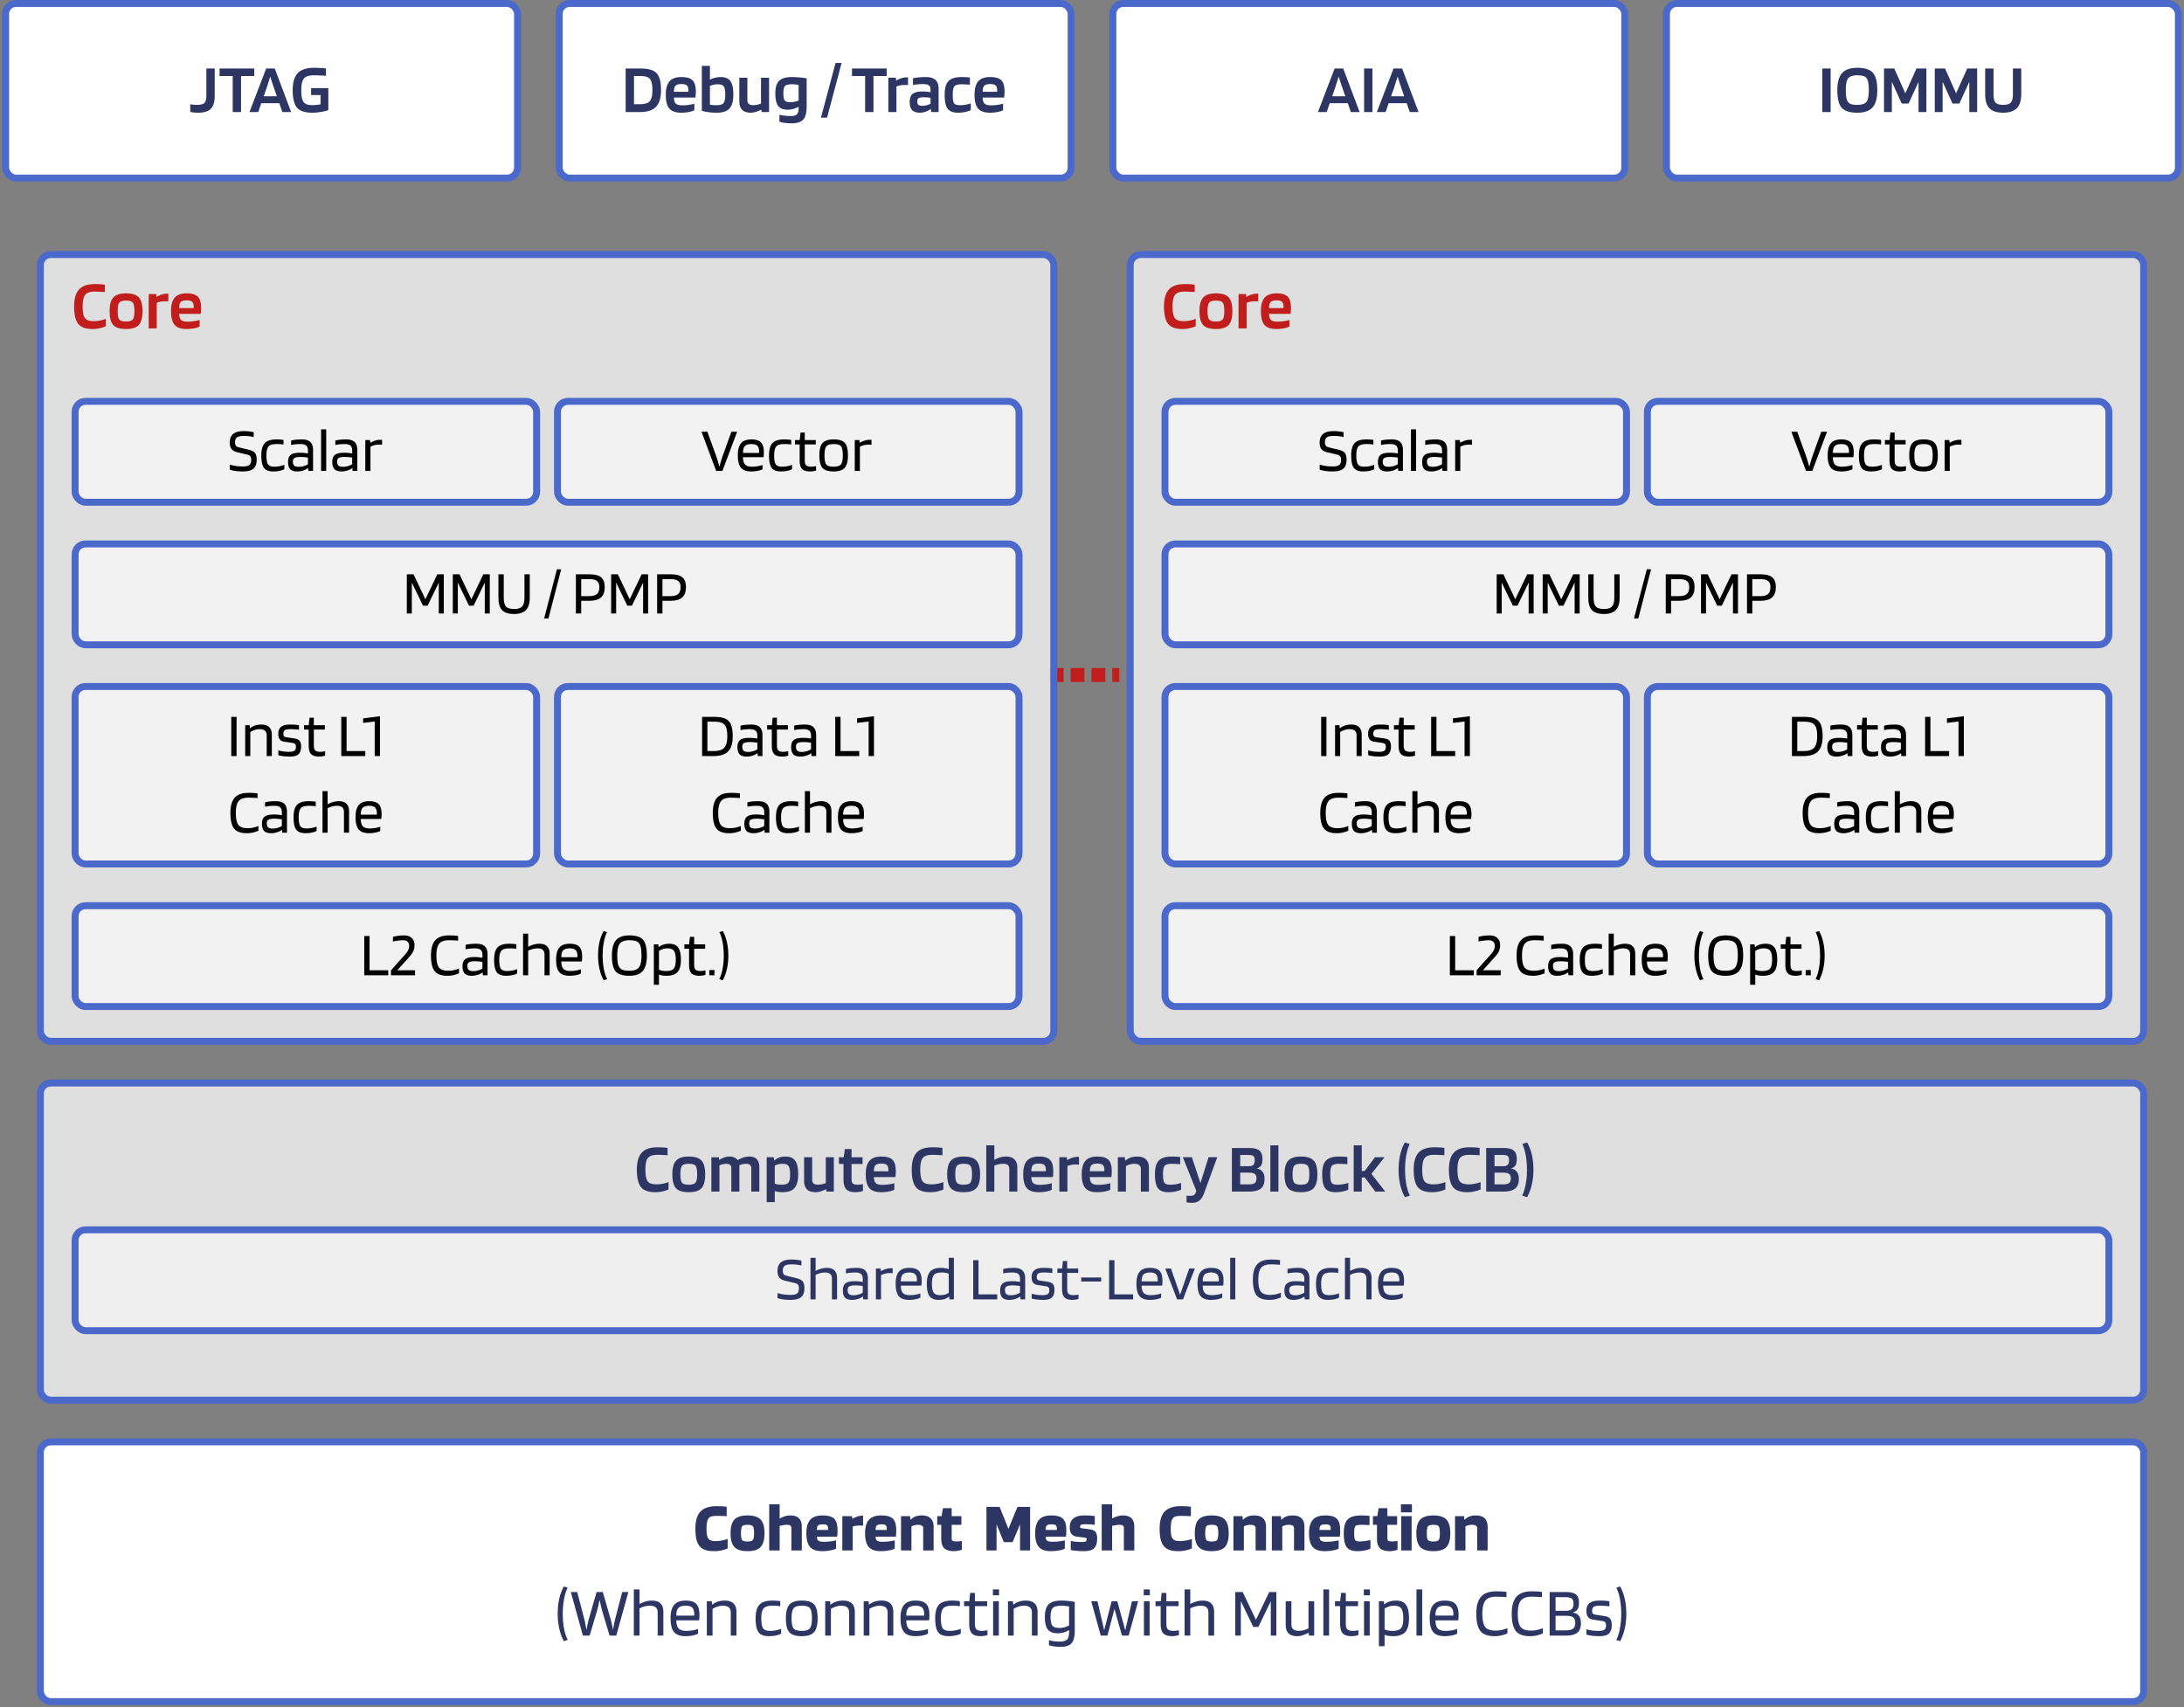 <?xml version="1.0" encoding="UTF-8"?> <svg xmlns="http://www.w3.org/2000/svg" width="513" height="401" fill="none"><rect width="100%" height="100%" fill="#808080" stroke="none"/><rect x="1.316" y=".816" width="120.246" height="41.016" rx="2.449" fill="#fff"></rect><rect x="1.316" y=".816" width="120.246" height="41.016" rx="2.449" stroke="#4B68CB" stroke-width="1.632"></rect><path d="M48.472 22.423v-6.334h1.959v6.448c0 1.393-.305 2.4-.915 3.02-.598.61-1.589.914-2.97.914-.392 0-.746-.016-1.062-.049a4.792 4.792 0 0 1-.8-.146V24.48c.229.054.474.092.735.114.261.022.56.033.898.033.849 0 1.42-.153 1.714-.457.294-.316.44-.898.44-1.747Zm11.245-6.334v1.763h-3.102v8.473h-1.959v-8.473h-3.085V16.09h8.146Zm.937 10.236h-2.057l3.918-10.236h2.024l3.853 10.236h-2.057l-.735-2.09h-4.228l-.718 2.09Zm2.824-8.359c-.12.414-.256.85-.408 1.306-.142.457-.278.882-.408 1.274l-.719 2.073h3.086l-.718-2.073c-.12-.349-.256-.751-.409-1.208a47.76 47.76 0 0 1-.424-1.372Zm11.817 4.359h-2.22v-1.633h4.048v5.16c-.305.14-.849.282-1.633.424-.783.13-1.496.195-2.138.195-1.73 0-2.933-.402-3.608-1.208-.663-.805-.995-2.16-.995-4.064 0-1.818.391-3.151 1.175-4 .794-.849 2.046-1.273 3.754-1.273.643 0 1.214.016 1.715.049.511.022.903.06 1.175.114v1.714a36.033 36.033 0 0 0-2.89-.114c-1.12 0-1.888.256-2.301.767-.403.512-.604 1.426-.604 2.743 0 .63.032 1.153.098 1.567.076.413.185.75.326 1.012.185.326.446.56.784.702.348.141.86.212 1.534.212.229 0 .495-.016.8-.049.305-.033.631-.076.98-.13v-2.188Z" fill="#2D3663"></path><rect x="131.357" y=".816" width="120.246" height="41.016" rx="2.449" fill="#fff"></rect><rect x="131.357" y=".816" width="120.246" height="41.016" rx="2.449" stroke="#4B68CB" stroke-width="1.632"></rect><path d="M150.241 26.325h-3.281V16.088h3.281c1.045 0 1.872.087 2.481.261.621.174 1.116.452 1.486.833.37.38.637.898.8 1.55.174.643.261 1.464.261 2.466 0 1.773-.397 3.074-1.192 3.901-.794.816-2.073 1.224-3.836 1.224Zm2.465-7.722a1.625 1.625 0 0 0-.865-.571c-.37-.12-.903-.18-1.6-.18h-1.322v6.628h1.322c1.175 0 1.97-.24 2.384-.718.413-.48.62-1.334.62-2.563 0-.653-.044-1.187-.131-1.6-.087-.414-.223-.746-.408-.996Zm10.391 5.746v1.535c-.272.163-.702.304-1.29.424a9.756 9.756 0 0 1-1.812.163c-1.284 0-2.209-.326-2.775-.98-.555-.652-.832-1.73-.832-3.231 0-1.448.293-2.503.881-3.167.588-.664 1.518-.996 2.792-.996 1.229 0 2.1.256 2.611.767.512.512.768 1.388.768 2.628 0 .229-.006.441-.017.637-.011.185-.032.446-.065.784h-5.061c.011.674.158 1.148.441 1.42.294.272.811.408 1.551.408.49 0 .996-.038 1.518-.114a8.133 8.133 0 0 0 1.29-.278Zm-3.036-4.603c-.664 0-1.127.13-1.388.392-.25.26-.376.734-.376 1.42h3.412v-.343c-.011-.555-.136-.936-.375-1.143-.24-.217-.664-.326-1.273-.326Zm9.191-1.649c1.088 0 1.861.321 2.318.963.457.631.685 1.687.685 3.167 0 1.502-.299 2.585-.898 3.249-.587.664-1.561.995-2.922.995-.696 0-1.349-.038-1.959-.114a10.34 10.34 0 0 1-1.616-.326V15.469h1.894v3.265a5.198 5.198 0 0 1 1.224-.474c.436-.109.86-.163 1.274-.163Zm1.11 4.13c0-.947-.12-1.589-.36-1.926-.228-.338-.707-.506-1.436-.506-.316 0-.637.038-.963.114a3.69 3.69 0 0 0-.849.277v4.375c.196.055.419.093.669.115.251.022.544.032.882.032.838 0 1.387-.168 1.648-.506.273-.337.409-.996.409-1.975Zm5.991 4.244c-.903 0-1.578-.223-2.024-.669-.447-.457-.67-1.137-.67-2.04V18.26h1.894v5.257c0 .413.109.713.327.898.217.184.571.277 1.061.277.304 0 .614-.033.93-.098a5.21 5.21 0 0 0 .882-.261V18.26h1.893v8.064H178.9l-.066-.555h-.049a7.29 7.29 0 0 1-1.289.523 4.02 4.02 0 0 1-1.143.18Zm9.552 2.498a10.97 10.97 0 0 1-1.616-.114c-.5-.066-.903-.158-1.208-.278v-1.632c.25.087.626.158 1.127.212.511.065 1.017.098 1.518.098.696 0 1.175-.125 1.436-.375.272-.25.414-.697.425-1.34v-.456a5.97 5.97 0 0 1-1.257.506c-.436.12-.866.18-1.29.18-1.056 0-1.807-.294-2.253-.882-.446-.588-.669-1.573-.669-2.955 0-1.382.299-2.367.898-2.954.609-.588 1.632-.882 3.069-.882.555 0 1.164.033 1.828.098.675.065 1.197.136 1.567.212v6.563c0 1.48-.266 2.514-.8 3.101-.533.599-1.458.898-2.775.898Zm.18-9.174c-.882 0-1.448.136-1.698.408-.25.261-.375.838-.375 1.73 0 .827.103 1.382.31 1.665.217.272.669.408 1.355.408.294 0 .604-.032.93-.098a7.28 7.28 0 0 0 .98-.293v-3.673a7.093 7.093 0 0 0-.735-.098 5.912 5.912 0 0 0-.767-.05Zm11.603-5.012-3.412 12.847h-1.437l3.428-12.847h1.421Zm10.582 1.306v1.763h-3.102v8.473h-1.958v-8.473h-3.086V16.09h8.146Zm2.292 10.236h-1.893V18.26h1.746l.082.653h.049c.403-.24.811-.424 1.224-.555.414-.13.817-.196 1.208-.196h.213a.23.23 0 0 1 .098.017v1.828a.86.86 0 0 0-.262-.033 5.531 5.531 0 0 0-.522-.016c-.381 0-.735.033-1.061.098a4 4 0 0 0-.882.277v5.992Zm5.516.146c-.827 0-1.436-.201-1.828-.604-.381-.413-.571-1.055-.571-1.926 0-.892.228-1.523.685-1.893.468-.37 1.268-.556 2.4-.556.315 0 .637.017.963.05.326.032.609.076.849.13v-.686c0-.424-.131-.734-.392-.93-.261-.196-.675-.294-1.241-.294-.511 0-.968.016-1.371.049a9.036 9.036 0 0 0-1.126.163v-1.583c.413-.098.86-.169 1.338-.212.49-.055 1.067-.082 1.731-.082.99 0 1.73.229 2.22.686.49.446.735 1.12.735 2.024v5.518h-1.747l-.082-.719h-.032a4.557 4.557 0 0 1-1.208.637 4.078 4.078 0 0 1-1.323.228Zm.914-3.624c-.587 0-.99.071-1.208.213-.217.13-.326.386-.326.767 0 .37.087.636.261.8.185.152.495.228.931.228.315 0 .647-.043.995-.13.36-.098.67-.218.931-.36v-1.387a9.624 9.624 0 0 0-1.584-.13Zm11.039 1.437v1.583c-.283.164-.708.305-1.274.425a8.18 8.18 0 0 1-1.73.18c-1.154 0-1.964-.31-2.432-.931-.468-.62-.702-1.709-.702-3.265 0-1.535.299-2.612.898-3.232.609-.631 1.654-.947 3.134-.947.359 0 .68.01.963.033.294.01.604.038.931.081v1.682a26.897 26.897 0 0 0-1.111-.066 11.784 11.784 0 0 0-.783-.032c-.892 0-1.475.157-1.747.473-.261.316-.392.985-.392 2.008 0 .99.104 1.643.311 1.959.217.316.663.473 1.338.473a8.004 8.004 0 0 0 2.596-.424Zm7.585.065v1.535c-.272.163-.702.304-1.289.424a9.759 9.759 0 0 1-1.813.163c-1.284 0-2.209-.326-2.775-.98-.555-.652-.832-1.73-.832-3.231 0-1.448.294-2.503.881-3.167.588-.664 1.518-.996 2.792-.996 1.23 0 2.1.256 2.612.767.511.512.767 1.388.767 2.628 0 .229-.005.441-.016.637a22.09 22.09 0 0 1-.066.784h-5.06c.011.674.158 1.148.441 1.42.293.272.81.408 1.55.408.49 0 .996-.038 1.519-.114a8.118 8.118 0 0 0 1.289-.278Zm-3.036-4.603c-.664 0-1.127.13-1.388.392-.25.26-.375.734-.375 1.42h3.412v-.343c-.011-.555-.136-.936-.376-1.143-.239-.217-.664-.326-1.273-.326Z" fill="#2D3663"></path><rect x="261.397" y=".816" width="120.246" height="41.016" rx="2.449" fill="#fff"></rect><rect x="261.397" y=".816" width="120.246" height="41.016" rx="2.449" stroke="#4B68CB" stroke-width="1.632"></rect><path d="M311.626 26.325h-2.057l3.918-10.236h2.025l3.852 10.236h-2.057l-.734-2.09h-4.228l-.719 2.09Zm2.824-8.359c-.119.414-.255.85-.408 1.306a57.21 57.21 0 0 1-.408 1.274l-.718 2.073h3.085l-.718-2.073a50.485 50.485 0 0 1-.833-2.58Zm7.925-1.877v10.236h-1.959V16.088h1.959Zm3.089 10.236h-2.057l3.918-10.236h2.024l3.853 10.236h-2.057l-.735-2.09h-4.228l-.718 2.09Zm2.824-8.359c-.12.414-.256.85-.408 1.306-.142.457-.278.882-.408 1.274l-.719 2.073h3.086l-.718-2.073c-.12-.349-.256-.751-.409-1.208a50.398 50.398 0 0 1-.424-1.372Z" fill="#2D3663"></path><rect x="391.438" y=".816" width="120.246" height="41.016" rx="2.449" fill="#fff"></rect><rect x="391.438" y=".816" width="120.246" height="41.016" rx="2.449" stroke="#4B68CB" stroke-width="1.632"></rect><path d="M430 16.09v10.235h-1.959V16.088H430Zm10.957 5.092c0 1.861-.37 3.21-1.11 4.049-.729.827-1.92 1.24-3.575 1.24-1.763 0-2.987-.386-3.673-1.159-.685-.783-1.028-2.16-1.028-4.13 0-1.85.37-3.188 1.11-4.015.74-.828 1.937-1.241 3.591-1.241 1.752 0 2.971.392 3.657 1.175.686.773 1.028 2.133 1.028 4.081Zm-7.003 2.58c.174.315.43.538.767.669.338.13.855.196 1.551.196 1.078 0 1.796-.24 2.155-.718.359-.49.539-1.399.539-2.727 0-.642-.033-1.17-.098-1.583-.055-.414-.152-.751-.294-1.012a1.433 1.433 0 0 0-.767-.686c-.338-.141-.849-.212-1.535-.212-1.088 0-1.812.245-2.171.734-.359.49-.539 1.41-.539 2.76 0 .641.033 1.17.098 1.583.066.413.164.745.294.996Zm18.536-7.673v10.236h-1.845v-7.102l-2.334 5.094h-1.616l-2.318-5.11v7.117h-1.845V16.09h2.416l2.596 5.828 2.612-5.828h2.334Zm11.924 0v10.236h-1.844v-7.102l-2.335 5.094h-1.616l-2.318-5.11v7.117h-1.844V16.09h2.416l2.595 5.828 2.612-5.828h2.334Zm8.399 6.04v-6.04h1.959v6.04c0 1.47-.348 2.563-1.045 3.281-.696.708-1.763 1.061-3.2 1.061-1.469 0-2.541-.342-3.215-1.028-.675-.686-1.013-1.79-1.013-3.314v-6.04h1.959v6.04c0 .958.164 1.616.49 1.975.327.349.92.523 1.779.523.871 0 1.47-.18 1.796-.539.327-.36.49-1.012.49-1.959Z" fill="#2D3663"></path><path stroke="#C11D1D" stroke-width="3.265" stroke-dasharray="3.26 1.63" d="M246.582 158.552h16.324"></path><rect x="9.478" y="59.789" width="238.043" height="184.801" rx="2.449" fill="#fff" fill-opacity=".75"></rect><rect x="9.478" y="59.789" width="238.043" height="184.801" rx="2.449" stroke="#4B68CB" stroke-width="1.632"></rect><path d="M22.064 75.438c.447 0 .92-.05 1.42-.147a7.315 7.315 0 0 0 1.372-.392v1.747a8.536 8.536 0 0 1-1.616.49 7.16 7.16 0 0 1-1.47.146c-1.621 0-2.753-.402-3.395-1.208-.642-.816-.963-2.176-.963-4.08 0-1.818.38-3.146 1.143-3.984.761-.849 1.986-1.273 3.673-1.273.5 0 .946.01 1.338.032.392.022.746.06 1.061.115v1.714a23.806 23.806 0 0 0-1.208-.066c-.38-.021-.778-.032-1.191-.032-1.1 0-1.845.256-2.237.767-.38.512-.571 1.42-.571 2.726s.174 2.21.522 2.71c.36.49 1.067.735 2.122.735Zm11.406-2.351c0 1.524-.294 2.606-.881 3.249-.577.63-1.567.946-2.971.946-1.426 0-2.427-.31-3.004-.93-.577-.631-.865-1.72-.865-3.265 0-1.513.294-2.585.881-3.216.588-.642 1.584-.963 2.988-.963 1.414 0 2.41.316 2.987.947.577.62.865 1.698.865 3.232Zm-5.828-.016c0 1.001.125 1.66.376 1.975.25.316.783.473 1.6.473.794 0 1.316-.157 1.567-.473.26-.327.392-.985.392-1.975 0-1.012-.126-1.676-.376-1.992-.24-.316-.767-.473-1.583-.473-.806 0-1.339.163-1.6.49-.25.326-.376.984-.376 1.975Zm9.175 4.064h-1.894v-8.064h1.747l.082.653h.049c.402-.24.81-.424 1.224-.555.413-.13.816-.196 1.208-.196h.212c.044 0 .076.006.098.017v1.828a.848.848 0 0 0-.261-.033 5.547 5.547 0 0 0-.522-.016c-.381 0-.735.033-1.062.098a3.99 3.99 0 0 0-.881.277v5.991Zm10.068-1.975v1.535c-.272.163-.702.305-1.29.424a9.761 9.761 0 0 1-1.811.163c-1.285 0-2.21-.326-2.775-.979-.556-.653-.833-1.73-.833-3.232 0-1.448.294-2.503.881-3.167.588-.664 1.519-.996 2.792-.996 1.23 0 2.1.256 2.612.767.511.512.767 1.388.767 2.629 0 .228-.005.44-.016.636-.011.185-.033.446-.065.784h-5.061c.01.674.158 1.148.44 1.42.295.272.811.408 1.552.408.49 0 .995-.038 1.518-.114a8.116 8.116 0 0 0 1.29-.278Zm-3.036-4.603c-.664 0-1.126.13-1.388.391-.25.262-.375.735-.375 1.42h3.412v-.342c-.011-.555-.136-.936-.376-1.143-.24-.217-.663-.326-1.273-.326Z" fill="#C11D1D"></path><rect x="17.64" y="94.276" width="108.411" height="23.692" rx="2.449" fill="#fff" fill-opacity=".6"></rect><rect x="17.64" y="94.276" width="108.411" height="23.692" rx="2.449" stroke="#4B68CB" stroke-width="1.632"></rect><path d="m57.959 106.758-2.233-.529c-.617-.147-1.063-.397-1.337-.749-.274-.363-.412-.862-.412-1.499 0-.93.265-1.616.794-2.057.538-.44 1.371-.661 2.498-.661.47 0 .89.025 1.263.074.382.039.735.103 1.058.191v1.131a9.426 9.426 0 0 0-2.336-.264c-.754 0-1.283.112-1.587.337-.304.216-.455.603-.455 1.161 0 .353.068.622.205.808.147.177.382.304.706.382l2.218.529c.783.186 1.303.451 1.557.793.265.333.397.853.397 1.558 0 1.009-.264 1.724-.793 2.145-.52.421-1.347.632-2.483.632-.598 0-1.176-.04-1.734-.118-.548-.078-.984-.181-1.307-.308v-1.176c.46.137.95.245 1.469.323.519.069 1.043.103 1.572.103.734 0 1.248-.107 1.542-.323.294-.215.441-.632.441-1.249 0-.382-.073-.656-.22-.823-.137-.176-.412-.313-.823-.411Zm8.828 2.424v1.014c-.244.157-.612.289-1.101.397-.48.098-.985.147-1.514.147-1.028 0-1.753-.28-2.174-.838-.411-.558-.617-1.533-.617-2.924 0-1.361.27-2.326.808-2.894.539-.578 1.454-.867 2.747-.867.284 0 .539.01.764.03.235.009.534.039.897.088v1.072a10.137 10.137 0 0 0-1.66-.102c-.921 0-1.543.191-1.867.573-.323.372-.484 1.072-.484 2.1 0 1.029.127 1.729.382 2.101.254.363.744.544 1.469.544.401 0 .818-.039 1.249-.118.43-.088.798-.195 1.101-.323Zm3.034 1.558c-.745 0-1.293-.177-1.646-.529-.343-.363-.514-.931-.514-1.705 0-.783.21-1.337.632-1.66.42-.333 1.136-.499 2.145-.499.333 0 .66.014.984.044.323.029.627.073.911.132v-.705c0-.539-.137-.926-.411-1.161-.275-.235-.715-.352-1.323-.352-.45 0-.847.019-1.19.058-.343.03-.685.084-1.028.162v-1.043a8.14 8.14 0 0 1 1.19-.206 14.91 14.91 0 0 1 1.396-.059c.871 0 1.518.206 1.939.617.421.402.632 1.029.632 1.881v4.907h-1.102l-.059-.676h-.03c-.293.235-.675.426-1.145.573-.46.147-.921.221-1.381.221Zm.749-3.409c-.666 0-1.131.083-1.396.25-.254.157-.382.441-.382.852 0 .431.108.744.323.94.216.186.569.279 1.058.279.382 0 .774-.058 1.176-.176.401-.117.73-.264.984-.441v-1.557a11.465 11.465 0 0 0-.91-.103 8.1 8.1 0 0 0-.853-.044Zm6.056-6.479v9.77H75.42v-9.77h1.204Zm3.582 9.888c-.744 0-1.293-.177-1.645-.529-.343-.363-.514-.931-.514-1.705 0-.783.21-1.337.631-1.66.422-.333 1.137-.499 2.145-.499.333 0 .662.014.985.044a8 8 0 0 1 .91.132v-.705c0-.539-.136-.926-.41-1.161-.275-.235-.716-.352-1.323-.352-.45 0-.847.019-1.19.058-.343.03-.686.084-1.028.162v-1.043a8.142 8.142 0 0 1 1.19-.206c.411-.039.876-.059 1.395-.059.872 0 1.519.206 1.94.617.42.402.631 1.029.631 1.881v4.907h-1.102l-.058-.676h-.03c-.293.235-.675.426-1.146.573-.46.147-.92.221-1.38.221Zm.75-3.409c-.666 0-1.132.083-1.396.25-.255.157-.382.441-.382.852 0 .431.108.744.323.94.216.186.568.279 1.058.279.382 0 .774-.058 1.175-.176.402-.117.73-.264.985-.441v-1.557a11.465 11.465 0 0 0-.911-.103 8.102 8.102 0 0 0-.852-.044Zm6.055 3.291h-1.205v-7.258h1.102l.06.617h.058a4.871 4.871 0 0 1 1.146-.499c.382-.118.759-.177 1.131-.177h.309c.058 0 .102.005.132.015v1.161a.967.967 0 0 0-.265-.03 5.698 5.698 0 0 0-.47-.014c-.352 0-.7.044-1.043.132a3.783 3.783 0 0 0-.955.367v5.686Z" fill="#010101"></path><rect x="130.948" y="94.276" width="108.411" height="23.692" rx="2.449" fill="#fff" fill-opacity=".6"></rect><rect x="130.948" y="94.276" width="108.411" height="23.692" rx="2.449" stroke="#4B68CB" stroke-width="1.632"></rect><path d="m168.223 110.622-3.452-9.212h1.381l2.116 5.833c.078.245.176.558.293.94.118.372.26.857.426 1.455.128-.47.25-.916.368-1.337.127-.421.24-.774.338-1.058l2.101-5.833h1.351l-3.452 9.212h-1.47Zm10.885-1.41v1.013c-.254.138-.631.26-1.131.368-.49.098-.989.147-1.498.147-1.137 0-1.95-.294-2.439-.882-.49-.588-.735-1.557-.735-2.909 0-1.303.255-2.248.764-2.835.509-.598 1.322-.897 2.439-.897 1.038 0 1.783.235 2.233.706.451.46.676 1.234.676 2.321 0 .196-.005.377-.015.543-.01.167-.029.368-.059.603h-4.819c.01.803.172 1.376.485 1.719.324.343.877.514 1.661.514.421 0 .861-.039 1.322-.118.46-.078.832-.176 1.116-.293Zm-.793-3.13c-.01-.646-.152-1.102-.426-1.366-.274-.274-.735-.411-1.381-.411-.725 0-1.239.156-1.543.47-.294.303-.441.842-.441 1.616h3.776v-.132c.01-.079.015-.138.015-.177Zm7.729 3.1v1.014c-.245.157-.612.289-1.102.397-.48.098-.985.147-1.513.147-1.029 0-1.754-.28-2.175-.838-.411-.558-.617-1.533-.617-2.924 0-1.361.269-2.326.808-2.894.539-.578 1.455-.867 2.747-.867.285 0 .539.01.764.03.236.009.534.039.897.088v1.072a10.136 10.136 0 0 0-1.661-.102c-.92 0-1.542.191-1.865.573-.324.372-.485 1.072-.485 2.1 0 1.029.127 1.729.382 2.101.254.363.744.544 1.469.544.402 0 .818-.039 1.249-.118a5.915 5.915 0 0 0 1.102-.323Zm5.648.309v1.014a2.591 2.591 0 0 1-.646.161c-.265.049-.52.074-.764.074-.882 0-1.514-.196-1.896-.588-.372-.392-.558-1.068-.558-2.028v-3.731h-1.087v-1.029h1.102l.191-1.763h.999v1.763h2.586v1.029h-2.586v3.687c0 .598.108 1.004.323 1.22.225.215.617.323 1.175.323.177 0 .377-.015.603-.044.235-.029.421-.059.558-.088Zm7.482-2.513c0 1.372-.255 2.341-.764 2.909-.5.569-1.362.853-2.586.853-1.264 0-2.14-.275-2.63-.823-.49-.549-.735-1.528-.735-2.939 0-1.381.25-2.35.75-2.909.509-.568 1.381-.852 2.615-.852 1.263 0 2.135.275 2.615.823.49.549.735 1.528.735 2.938Zm-5.51-.014c0 1.077.142 1.792.426 2.145.284.343.862.514 1.734.514.842 0 1.41-.181 1.704-.544.294-.372.441-1.077.441-2.115 0-1.078-.142-1.788-.426-2.131-.274-.352-.847-.528-1.719-.528-.852 0-1.425.181-1.719.543-.294.363-.441 1.068-.441 2.116Zm8.315 3.658h-1.204v-7.258h1.102l.058.617h.059a4.871 4.871 0 0 1 1.146-.499 3.818 3.818 0 0 1 1.131-.177h.309c.059 0 .103.005.132.015v1.161a.964.964 0 0 0-.264-.03 5.704 5.704 0 0 0-.47-.014c-.353 0-.701.044-1.044.132a3.787 3.787 0 0 0-.955.367v5.686Z" fill="#010101"></path><rect x="17.64" y="127.763" width="221.719" height="23.692" rx="2.449" fill="#fff" fill-opacity=".6"></rect><rect x="17.64" y="127.763" width="221.719" height="23.692" rx="2.449" stroke="#4B68CB" stroke-width="1.632"></rect><path d="M104.241 134.897v9.212h-1.176v-7.258l-2.629 5.421h-1.073l-2.63-5.436v7.273h-1.175v-9.212h1.572l2.791 5.862 2.807-5.862h1.513Zm10.804 0v9.212h-1.176v-7.258l-2.63 5.421h-1.072l-2.63-5.436v7.273h-1.175v-9.212h1.572l2.791 5.862 2.806-5.862h1.514Zm8.144 5.539v-5.539h1.249v5.539c0 1.293-.304 2.248-.911 2.865-.598.617-1.528.925-2.792.925-1.273 0-2.203-.299-2.791-.896-.578-.607-.867-1.572-.867-2.894v-5.539h1.249v5.539c0 .969.176 1.65.529 2.042.362.382.989.573 1.88.573.902 0 1.533-.191 1.896-.573.372-.392.558-1.073.558-2.042Zm8.629-6.715-2.997 11.563h-1.014l3.012-11.563h.999Zm4.703 7.405v2.983h-1.249v-9.212h3.129c1.303 0 2.234.235 2.792.705.568.47.852 1.239.852 2.307 0 1.087-.294 1.895-.881 2.424-.588.529-1.494.793-2.718.793h-1.925Zm4.261-3.217c0-.676-.187-1.156-.559-1.44-.362-.294-.969-.441-1.822-.441h-1.88v3.996h1.88c.853 0 1.46-.166 1.822-.499.372-.333.559-.872.559-1.616Zm11.452-3.012v9.212h-1.176v-7.258l-2.63 5.421h-1.072l-2.63-5.436v7.273h-1.175v-9.212h1.572l2.791 5.862 2.806-5.862h1.514Zm3.369 6.229v2.983h-1.249v-9.212h3.13c1.302 0 2.233.235 2.791.705.568.47.852 1.239.852 2.307 0 1.087-.293 1.895-.881 2.424-.588.529-1.494.793-2.718.793h-1.925Zm4.261-3.217c0-.676-.186-1.156-.558-1.44-.363-.294-.97-.441-1.822-.441h-1.881v3.996h1.881c.852 0 1.459-.166 1.822-.499.372-.333.558-.872.558-1.616Z" fill="#010101"></path><rect x="17.64" y="161.249" width="108.411" height="41.692" rx="2.449" fill="#fff" fill-opacity=".6"></rect><rect x="17.64" y="161.249" width="108.411" height="41.692" rx="2.449" stroke="#4B68CB" stroke-width="1.632"></rect><path d="M55.572 168.383v9.212h-1.249v-9.212h1.25Zm3.225 9.212h-1.204v-7.257h1.043l.058.705h.044c.392-.294.799-.51 1.22-.647.43-.137.91-.205 1.44-.205.803 0 1.41.2 1.822.602.42.402.631.994.631 1.778v5.024h-1.204v-4.877c0-.49-.137-.853-.412-1.088-.274-.235-.695-.352-1.263-.352-.353 0-.715.059-1.087.176a4.805 4.805 0 0 0-1.088.485v5.656Zm9.428-6.317c-.627 0-1.062.073-1.307.22-.235.147-.353.446-.353.896 0 .235.054.417.162.544.117.118.298.196.543.235l1.866.279c.588.088 1 .274 1.234.558.235.275.353.711.353 1.308 0 .842-.2 1.455-.602 1.837-.402.372-1.068.558-1.999.558-.558 0-1.077-.03-1.557-.088a6.907 6.907 0 0 1-1.19-.235v-1.132c.314.098.695.182 1.146.25.46.059.93.088 1.41.088.608 0 1.024-.088 1.25-.264.225-.176.337-.49.337-.94 0-.285-.064-.49-.19-.618-.128-.137-.358-.23-.691-.279l-1.866-.279c-.47-.068-.823-.25-1.058-.543-.225-.294-.343-.72-.353-1.279 0-.764.226-1.322.676-1.675.46-.352 1.166-.528 2.116-.528.392 0 .744.009 1.058.029.323.02.66.059 1.013.118v1.072a9.437 9.437 0 0 0-.896-.088c-.343-.03-.71-.044-1.102-.044Zm8.148 5.186v1.014a2.59 2.59 0 0 1-.646.161c-.265.049-.52.074-.764.074-.882 0-1.514-.196-1.896-.588-.372-.392-.558-1.067-.558-2.027v-3.732h-1.087v-1.028h1.102l.19-1.764h1v1.764H76.3v1.028h-2.586v3.688c0 .597.108 1.004.323 1.219.225.216.617.323 1.175.323.177 0 .377-.014.603-.044.235-.029.42-.059.558-.088Zm9.432-.044v1.175h-5.642v-9.212h1.25v8.037h4.392Zm3.456 1.175h-1.248v-8.124l-2.718.338v-1.073l3.966-.499v9.358ZM58.19 194.538a6.46 6.46 0 0 0 1.263-.133c.45-.098.867-.225 1.249-.382v1.117a8.836 8.836 0 0 1-1.44.455 6.845 6.845 0 0 1-1.293.118c-1.41 0-2.404-.363-2.982-1.087-.578-.735-.867-1.954-.867-3.659 0-1.635.333-2.83 1-3.584.675-.764 1.747-1.146 3.217-1.146.45 0 .852.009 1.204.029.353.02.671.054.955.103v1.102c-.343-.039-.69-.064-1.043-.074a20.24 20.24 0 0 0-1.116-.029c-1.097 0-1.861.274-2.292.823-.431.538-.647 1.464-.647 2.776 0 1.332.196 2.263.588 2.792.392.519 1.126.779 2.204.779Zm5.503 1.175c-.744 0-1.293-.176-1.645-.529-.343-.362-.515-.931-.515-1.704 0-.784.21-1.337.632-1.66.421-.334 1.136-.5 2.145-.5.333 0 .661.015.984.044.324.029.627.074.911.132v-.705c0-.539-.137-.926-.411-1.161-.274-.235-.715-.352-1.322-.352-.45 0-.848.019-1.19.059a7.47 7.47 0 0 0-1.029.161v-1.043a8.276 8.276 0 0 1 1.19-.206c.412-.039.877-.058 1.396-.058.872 0 1.518.205 1.94.617.42.401.631 1.028.631 1.88v4.907h-1.102l-.059-.675h-.029c-.294.235-.676.426-1.146.572-.46.147-.92.221-1.381.221Zm.75-3.409c-.667 0-1.132.084-1.396.25-.255.157-.383.441-.383.852 0 .431.108.745.324.941.215.186.568.279 1.058.279.382 0 .773-.059 1.175-.177.401-.117.73-.264.984-.44v-1.558a11.465 11.465 0 0 0-.91-.103 8.1 8.1 0 0 0-.853-.044Zm9.919 1.852v1.013c-.245.157-.612.289-1.102.397-.48.098-.985.147-1.513.147-1.029 0-1.754-.279-2.175-.838-.411-.558-.617-1.532-.617-2.923 0-1.362.27-2.326.808-2.895.539-.577 1.455-.866 2.748-.866.284 0 .538.009.764.029.235.01.533.039.896.088v1.073a10.195 10.195 0 0 0-.896-.089c-.226-.009-.48-.014-.764-.014-.921 0-1.543.191-1.866.573-.323.372-.485 1.072-.485 2.101 0 1.028.127 1.728.382 2.101.254.362.744.543 1.469.543.402 0 .818-.039 1.249-.117.43-.088.798-.196 1.102-.323Zm2.592 1.439H75.75v-9.77h1.204v3.1c.441-.245.877-.426 1.308-.543a4.67 4.67 0 0 1 1.307-.191c.803 0 1.406.2 1.807.602.412.402.617.994.617 1.778v5.024H80.79v-4.877c0-.5-.132-.862-.397-1.088-.254-.235-.656-.352-1.205-.352-.362 0-.74.049-1.13.147-.383.098-.75.235-1.103.411v5.759Zm12.367-1.41v1.014c-.255.137-.632.259-1.131.367a7.62 7.62 0 0 1-1.499.147c-1.136 0-1.95-.294-2.439-.882-.49-.587-.734-1.557-.734-2.909 0-1.302.254-2.248.764-2.835.509-.598 1.322-.896 2.439-.896 1.038 0 1.782.235 2.233.705.45.46.675 1.234.675 2.321 0 .196-.004.377-.014.544-.01.166-.03.367-.059.602h-4.819c.01.803.171 1.376.485 1.719.323.343.877.514 1.66.514a7.92 7.92 0 0 0 1.322-.117c.46-.079.833-.177 1.117-.294Zm-.793-3.129c-.01-.647-.152-1.102-.427-1.367-.274-.274-.734-.411-1.38-.411-.725 0-1.24.157-1.543.47-.294.304-.441.842-.441 1.616h3.776v-.132c.01-.079.015-.137.015-.176Z" fill="#010101"></path><rect x="130.948" y="161.249" width="108.411" height="41.692" rx="2.449" fill="#fff" fill-opacity=".6"></rect><rect x="130.948" y="161.249" width="108.411" height="41.692" rx="2.449" stroke="#4B68CB" stroke-width="1.632"></rect><path d="M167.586 177.595h-2.674v-9.212h2.674c.94 0 1.685.079 2.233.236.559.156 1.004.406 1.337.749.333.343.573.808.72 1.396.157.577.235 1.317.235 2.218 0 1.597-.357 2.767-1.072 3.511-.715.735-1.866 1.102-3.453 1.102Zm2.63-7.331c-.225-.264-.539-.455-.94-.573-.402-.117-.965-.176-1.69-.176h-1.425v6.905h1.425c1.215 0 2.057-.26 2.527-.779.48-.519.72-1.405.72-2.659 0-.695-.049-1.259-.147-1.69-.098-.43-.255-.773-.47-1.028Zm5.163 7.449c-.744 0-1.293-.176-1.645-.529-.343-.362-.514-.931-.514-1.704 0-.784.21-1.337.631-1.66.422-.334 1.137-.5 2.145-.5.333 0 .662.015.985.044.323.029.627.074.911.132v-.705c0-.539-.137-.926-.412-1.161-.274-.235-.715-.352-1.322-.352-.451 0-.847.019-1.19.059a7.44 7.44 0 0 0-1.028.161v-1.043a8.248 8.248 0 0 1 1.19-.206c.411-.039.876-.058 1.395-.058.872 0 1.518.205 1.94.617.421.401.631 1.028.631 1.88v4.907h-1.102l-.058-.675h-.03c-.294.235-.675.426-1.146.572-.46.147-.92.221-1.381.221Zm.75-3.409c-.666 0-1.132.084-1.396.25-.255.157-.382.441-.382.852 0 .431.108.745.323.941.216.186.568.279 1.058.279.382 0 .774-.059 1.175-.177a3.41 3.41 0 0 0 .985-.44v-1.558a11.51 11.51 0 0 0-.911-.103 8.12 8.12 0 0 0-.852-.044Zm9.025 2.16v1.014a2.591 2.591 0 0 1-.646.161c-.265.049-.52.074-.764.074-.882 0-1.514-.196-1.896-.588-.372-.392-.558-1.067-.558-2.027v-3.732h-1.087v-1.028h1.102l.191-1.764h.999v1.764h2.585v1.028h-2.585v3.688c0 .597.107 1.004.323 1.219.225.216.617.323 1.175.323.177 0 .377-.014.603-.044.235-.029.421-.059.558-.088Zm2.837 1.249c-.745 0-1.293-.176-1.646-.529-.342-.362-.514-.931-.514-1.704 0-.784.211-1.337.632-1.66.421-.334 1.136-.5 2.145-.5.333 0 .661.015.984.044.324.029.627.074.911.132v-.705c0-.539-.137-.926-.411-1.161-.274-.235-.715-.352-1.322-.352-.451 0-.848.019-1.19.059a7.478 7.478 0 0 0-1.029.161v-1.043a8.296 8.296 0 0 1 1.19-.206c.411-.039.877-.058 1.396-.058.872 0 1.518.205 1.939.617.421.401.632 1.028.632 1.88v4.907h-1.102l-.059-.675h-.029c-.294.235-.676.426-1.146.572-.46.147-.921.221-1.381.221Zm.749-3.409c-.666 0-1.131.084-1.396.25-.254.157-.382.441-.382.852 0 .431.108.745.324.941.215.186.568.279 1.057.279.382 0 .774-.059 1.176-.177.401-.117.73-.264.984-.44v-1.558a11.457 11.457 0 0 0-.911-.103 8.093 8.093 0 0 0-.852-.044Zm13.092 2.116v1.175h-5.642v-9.212h1.249v8.037h4.393Zm3.456 1.175h-1.249v-8.124l-2.718.338v-1.073l3.967-.499v9.358Zm-33.791 16.943c.402 0 .823-.045 1.264-.133a7.46 7.46 0 0 0 1.249-.382v1.117a8.853 8.853 0 0 1-1.44.455 6.855 6.855 0 0 1-1.293.118c-1.41 0-2.405-.363-2.983-1.087-.577-.735-.866-1.954-.866-3.659 0-1.635.333-2.83.999-3.584.676-.764 1.748-1.146 3.217-1.146.451 0 .852.009 1.205.029.353.02.671.054.955.103v1.102a12.332 12.332 0 0 0-1.043-.074 20.25 20.25 0 0 0-1.117-.029c-1.097 0-1.861.274-2.292.823-.431.538-.646 1.464-.646 2.776 0 1.332.196 2.263.588 2.792.391.519 1.126.779 2.203.779Zm5.504 1.175c-.745 0-1.293-.176-1.646-.529-.343-.362-.514-.931-.514-1.704 0-.784.21-1.337.632-1.66.421-.334 1.136-.5 2.145-.5.333 0 .661.015.984.044.323.029.627.074.911.132v-.705c0-.539-.137-.926-.411-1.161-.275-.235-.715-.352-1.323-.352-.45 0-.847.019-1.19.059a7.464 7.464 0 0 0-1.028.161v-1.043a8.272 8.272 0 0 1 1.19-.206 14.92 14.92 0 0 1 1.396-.058c.871 0 1.518.205 1.939.617.421.401.632 1.028.632 1.88v4.907h-1.102l-.059-.675h-.029c-.294.235-.676.426-1.146.572a4.523 4.523 0 0 1-1.381.221Zm.749-3.409c-.666 0-1.131.084-1.396.25-.255.157-.382.441-.382.852 0 .431.108.745.323.941.216.186.568.279 1.058.279.382 0 .774-.059 1.176-.177.401-.117.729-.264.984-.44v-1.558a11.457 11.457 0 0 0-.911-.103 8.093 8.093 0 0 0-.852-.044Zm9.919 1.852v1.013c-.244.157-.612.289-1.102.397a7.54 7.54 0 0 1-1.513.147c-1.028 0-1.753-.279-2.174-.838-.412-.558-.617-1.532-.617-2.923 0-1.362.269-2.326.808-2.895.538-.577 1.454-.866 2.747-.866.284 0 .539.009.764.029.235.01.534.039.896.088v1.073a10.177 10.177 0 0 0-.896-.089c-.225-.009-.48-.014-.764-.014-.921 0-1.542.191-1.866.573-.323.372-.485 1.072-.485 2.101 0 1.028.128 1.728.382 2.101.255.362.745.543 1.47.543.401 0 .818-.039 1.248-.117a5.968 5.968 0 0 0 1.102-.323Zm2.593 1.439h-1.205v-9.77h1.205v3.1a5.854 5.854 0 0 1 1.307-.543 4.674 4.674 0 0 1 1.308-.191c.803 0 1.406.2 1.807.602.411.402.617.994.617 1.778v5.024h-1.205v-4.877c0-.5-.132-.862-.396-1.088-.255-.235-.657-.352-1.205-.352a4.66 4.66 0 0 0-1.131.147c-.382.098-.75.235-1.102.411v5.759Zm12.367-1.41v1.014c-.255.137-.632.259-1.132.367a7.61 7.61 0 0 1-1.498.147c-1.136 0-1.949-.294-2.439-.882-.49-.587-.735-1.557-.735-2.909 0-1.302.255-2.248.764-2.835.51-.598 1.322-.896 2.439-.896 1.038 0 1.783.235 2.233.705.451.46.676 1.234.676 2.321 0 .196-.005.377-.015.544a9.106 9.106 0 0 1-.058.602h-4.819c.009.803.171 1.376.484 1.719.324.343.877.514 1.661.514.421 0 .862-.039 1.322-.117.46-.079.833-.177 1.117-.294Zm-.794-3.129c-.01-.647-.152-1.102-.426-1.367-.274-.274-.734-.411-1.381-.411-.725 0-1.239.157-1.543.47-.293.304-.44.842-.44 1.616h3.775v-.132c.01-.079.015-.137.015-.176Z" fill="#010101"></path><rect x="17.64" y="212.736" width="221.719" height="23.692" rx="2.449" fill="#fff" fill-opacity=".6"></rect><rect x="17.64" y="212.736" width="221.719" height="23.692" rx="2.449" stroke="#4B68CB" stroke-width="1.632"></rect><path d="M91.2 227.907v1.175h-5.642v-9.212h1.249v8.037h4.392Zm6.298 0v1.175H91.84v-1.175l3.335-3.718c.343-.391.583-.739.72-1.043.147-.313.22-.636.22-.969 0-.421-.122-.745-.367-.97-.235-.235-.578-.353-1.028-.353-.382 0-.833.035-1.352.103-.51.069-.867.137-1.072.206v-1.102a8.794 8.794 0 0 1 1.249-.25c.45-.058.906-.088 1.366-.088.783 0 1.386.206 1.807.617.431.402.647.97.647 1.704 0 .48-.089.926-.265 1.337-.176.412-.48.857-.91 1.337l-2.866 3.189h4.173Zm7.802.117a6.45 6.45 0 0 0 1.263-.132 7.432 7.432 0 0 0 1.249-.382v1.116a8.769 8.769 0 0 1-1.44.456 6.925 6.925 0 0 1-1.293.117c-1.41 0-2.404-.362-2.982-1.087-.578-.734-.867-1.954-.867-3.658 0-1.636.333-2.831.999-3.585.676-.764 1.749-1.146 3.218-1.146.45 0 .852.01 1.204.03.353.019.671.053.955.102v1.102c-.342-.039-.69-.063-1.043-.073-.342-.02-.715-.03-1.116-.03-1.097 0-1.861.275-2.292.823-.431.539-.647 1.464-.647 2.777 0 1.332.196 2.263.588 2.791.392.52 1.126.779 2.204.779Zm5.503 1.175c-.744 0-1.293-.176-1.645-.528-.343-.363-.515-.931-.515-1.705 0-.783.211-1.337.632-1.66.421-.333 1.136-.499 2.145-.499.333 0 .661.014.985.044.323.029.626.073.91.132v-.705c0-.539-.137-.926-.411-1.161-.274-.235-.715-.353-1.322-.353-.451 0-.847.02-1.19.059-.343.03-.686.083-1.029.162v-1.043a8.159 8.159 0 0 1 1.19-.206c.412-.039.877-.059 1.396-.059.872 0 1.518.206 1.939.617.422.402.632 1.029.632 1.881v4.907h-1.102l-.058-.676h-.03c-.294.235-.676.426-1.146.573-.46.147-.921.22-1.381.22Zm.749-3.408c-.666 0-1.131.083-1.395.25-.255.156-.382.44-.382.852 0 .431.107.744.323.94.215.186.568.279 1.058.279.382 0 .773-.059 1.175-.176.402-.118.73-.265.984-.441v-1.557a11.435 11.435 0 0 0-.91-.103 8.126 8.126 0 0 0-.853-.044Zm9.92 1.851v1.014c-.245.157-.612.289-1.102.397-.48.097-.984.146-1.513.146-1.029 0-1.754-.279-2.175-.837-.411-.558-.617-1.533-.617-2.924 0-1.361.27-2.326.808-2.894.539-.578 1.455-.867 2.748-.867.284 0 .538.01.764.03.235.009.533.039.896.088v1.072a10.155 10.155 0 0 0-.896-.088c-.226-.01-.48-.015-.764-.015-.921 0-1.543.191-1.866.573-.323.373-.485 1.073-.485 2.101 0 1.029.127 1.729.382 2.101.255.363.744.544 1.469.544.402 0 .818-.039 1.249-.118a5.992 5.992 0 0 0 1.102-.323Zm2.592 1.44h-1.204v-9.77h1.204v3.1a5.913 5.913 0 0 1 1.308-.544 4.71 4.71 0 0 1 1.307-.191c.804 0 1.406.201 1.808.603.411.401.617.994.617 1.777v5.025h-1.205v-4.878c0-.499-.132-.862-.397-1.087-.254-.235-.656-.353-1.205-.353a4.66 4.66 0 0 0-1.131.147 5.498 5.498 0 0 0-1.102.412v5.759Zm12.367-1.411v1.014c-.255.137-.632.26-1.131.368-.49.097-.989.146-1.499.146-1.136 0-1.949-.293-2.439-.881-.489-.588-.734-1.557-.734-2.909 0-1.303.254-2.248.764-2.836.509-.597 1.322-.896 2.439-.896 1.038 0 1.782.235 2.233.705.45.461.676 1.234.676 2.322 0 .196-.005.377-.015.543-.01.167-.029.368-.059.603h-4.819c.01.803.172 1.376.485 1.719.323.342.877.514 1.66.514.421 0 .862-.039 1.322-.118.461-.078.833-.176 1.117-.294Zm-.793-3.129c-.01-.646-.152-1.102-.426-1.366-.275-.275-.735-.412-1.381-.412-.725 0-1.239.157-1.543.471-.294.303-.441.842-.441 1.616h3.776v-.133a1.52 1.52 0 0 0 .015-.176Zm5.92-.059c0 1.078.088 2.101.264 3.071.186.96.451 1.773.794 2.439l-.823.264c-.421-.764-.745-1.64-.97-2.63a14.14 14.14 0 0 1-.338-3.144c0-1.146.108-2.208.323-3.188.226-.989.554-1.856.985-2.6l.808.264c-.343.666-.602 1.479-.779 2.439-.176.95-.264 1.979-.264 3.085Zm10.383-.029c0 1.675-.323 2.884-.97 3.629-.636.744-1.68 1.116-3.129 1.116-1.557 0-2.635-.342-3.232-1.028-.588-.695-.882-1.934-.882-3.717 0-1.665.323-2.87.97-3.614.646-.745 1.694-1.117 3.144-1.117 1.557 0 2.63.348 3.217 1.043.588.686.882 1.915.882 3.688Zm-6.509 2.659c.187.333.461.568.823.705.363.138.891.206 1.587.206 1.087 0 1.831-.259 2.233-.779.402-.528.602-1.459.602-2.791 0-.666-.034-1.21-.102-1.631-.069-.431-.177-.779-.324-1.043a1.534 1.534 0 0 0-.822-.705c-.353-.147-.882-.221-1.587-.221-1.097 0-1.846.265-2.248.794-.402.529-.602 1.464-.602 2.806 0 .666.034 1.214.102 1.645.069.422.182.76.338 1.014Zm9.351 4.202h-1.205v-9.491h1.043l.073.647h.045a3.21 3.21 0 0 1 1.087-.588 4.339 4.339 0 0 1 1.351-.206c.99 0 1.695.294 2.116.882.431.587.646 1.547.646 2.879s-.259 2.292-.778 2.88c-.519.588-1.386.881-2.601.881-.362 0-.695-.024-.999-.073a3.31 3.31 0 0 1-.778-.22v2.409Zm3.952-5.877c0-.999-.142-1.694-.426-2.086-.275-.392-.794-.588-1.558-.588-.362 0-.71.054-1.043.162a3.472 3.472 0 0 0-.925.441v4.422c.244.098.494.171.749.22.264.049.558.074.881.074.911 0 1.523-.186 1.837-.558.323-.382.485-1.078.485-2.087Zm6.98 2.513v1.013a2.532 2.532 0 0 1-.646.162 4.195 4.195 0 0 1-.764.073c-.882 0-1.513-.195-1.895-.587-.373-.392-.559-1.068-.559-2.028v-3.731h-1.087v-1.029h1.102l.191-1.763h.999v1.763h2.586v1.029h-2.586v3.687c0 .598.108 1.004.323 1.22.226.215.617.323 1.176.323a7.329 7.329 0 0 0 1.16-.132Zm2.103 1.131h-1.205v-1.22h1.205v1.22Zm2.186-4.599c0-1.106-.088-2.135-.264-3.085-.176-.96-.436-1.773-.779-2.439l.808-.264c.431.744.754 1.611.97 2.6.225.98.338 2.042.338 3.188a14.14 14.14 0 0 1-.338 3.144c-.225.99-.549 1.866-.97 2.63l-.823-.264c.343-.666.603-1.479.779-2.439.186-.97.279-1.993.279-3.071Z" fill="#010101"></path><rect x="265.478" y="59.789" width="238.043" height="184.801" rx="2.449" fill="#fff" fill-opacity=".75"></rect><rect x="265.478" y="59.789" width="238.043" height="184.801" rx="2.449" stroke="#4B68CB" stroke-width="1.632"></rect><path d="M278.064 75.438c.447 0 .92-.05 1.421-.147a7.332 7.332 0 0 0 1.371-.392v1.747a8.544 8.544 0 0 1-1.616.49 7.161 7.161 0 0 1-1.469.146c-1.622 0-2.754-.402-3.396-1.208-.642-.816-.963-2.176-.963-4.08 0-1.818.381-3.146 1.143-3.984.761-.849 1.986-1.273 3.673-1.273.5 0 .946.01 1.338.032.392.022.746.06 1.061.115v1.714a23.756 23.756 0 0 0-1.208-.066 20.963 20.963 0 0 0-1.191-.032c-1.1 0-1.845.256-2.237.767-.381.512-.571 1.42-.571 2.726s.174 2.21.522 2.71c.359.49 1.067.735 2.122.735Zm11.406-2.351c0 1.524-.294 2.606-.881 3.249-.577.63-1.568.946-2.971.946-1.426 0-2.427-.31-3.004-.93-.577-.631-.865-1.72-.865-3.265 0-1.513.294-2.585.881-3.216.588-.642 1.584-.963 2.988-.963 1.414 0 2.41.316 2.987.947.577.62.865 1.698.865 3.232Zm-5.828-.016c0 1.001.125 1.66.376 1.975.25.316.783.473 1.6.473.794 0 1.316-.157 1.567-.473.261-.327.392-.985.392-1.975 0-1.012-.126-1.676-.376-1.992-.239-.316-.767-.473-1.583-.473-.806 0-1.339.163-1.6.49-.251.326-.376.984-.376 1.975Zm9.175 4.064h-1.894v-8.064h1.747l.082.653h.049c.402-.24.81-.424 1.224-.555.413-.13.816-.196 1.208-.196h.212c.044 0 .076.006.098.017v1.828a.845.845 0 0 0-.261-.033 5.541 5.541 0 0 0-.522-.016c-.381 0-.735.033-1.062.098a3.99 3.99 0 0 0-.881.277v5.991Zm10.068-1.975v1.535c-.272.163-.702.305-1.289.424a9.764 9.764 0 0 1-1.812.163c-1.284 0-2.21-.326-2.775-.979-.555-.653-.833-1.73-.833-3.232 0-1.448.294-2.503.882-3.167.587-.664 1.518-.996 2.791-.996 1.23 0 2.1.256 2.612.767.511.512.767 1.388.767 2.629 0 .228-.005.44-.016.636-.011.185-.033.446-.065.784h-5.061c.011.674.158 1.148.441 1.42.294.272.811.408 1.551.408.489 0 .995-.038 1.518-.114a8.106 8.106 0 0 0 1.289-.278Zm-3.036-4.603c-.664 0-1.126.13-1.388.391-.25.262-.375.735-.375 1.42h3.412v-.342c-.011-.555-.136-.936-.376-1.143-.239-.217-.664-.326-1.273-.326Z" fill="#C11D1D"></path><rect x="273.64" y="94.276" width="108.411" height="23.692" rx="2.449" fill="#fff" fill-opacity=".6"></rect><rect x="273.64" y="94.276" width="108.411" height="23.692" rx="2.449" stroke="#4B68CB" stroke-width="1.632"></rect><path d="m313.959 106.758-2.233-.529c-.617-.147-1.063-.397-1.337-.749-.274-.363-.412-.862-.412-1.499 0-.93.265-1.616.794-2.057.539-.44 1.371-.661 2.497-.661.471 0 .892.025 1.264.074.382.039.735.103 1.058.191v1.131a9.428 9.428 0 0 0-2.336-.264c-.754 0-1.283.112-1.587.337-.304.216-.455.603-.455 1.161 0 .353.068.622.205.808.147.177.382.304.705.382l2.219.529c.784.186 1.303.451 1.557.793.265.333.397.853.397 1.558 0 1.009-.264 1.724-.793 2.145-.519.421-1.347.632-2.483.632-.598 0-1.176-.04-1.734-.118-.548-.078-.984-.181-1.308-.308v-1.176c.461.137.951.245 1.47.323.519.069 1.043.103 1.572.103.734 0 1.249-.107 1.542-.323.294-.215.441-.632.441-1.249 0-.382-.073-.656-.22-.823-.137-.176-.412-.313-.823-.411Zm8.828 2.424v1.014c-.244.157-.612.289-1.101.397-.48.098-.985.147-1.514.147-1.028 0-1.753-.28-2.174-.838-.411-.558-.617-1.533-.617-2.924 0-1.361.269-2.326.808-2.894.539-.578 1.454-.867 2.747-.867.284 0 .539.01.764.03.235.009.534.039.896.088v1.072a10.12 10.12 0 0 0-1.66-.102c-.92 0-1.542.191-1.866.573-.323.372-.484 1.072-.484 2.1 0 1.029.127 1.729.382 2.101.254.363.744.544 1.469.544a6.93 6.93 0 0 0 1.249-.118 5.88 5.88 0 0 0 1.101-.323Zm3.034 1.558c-.745 0-1.293-.177-1.646-.529-.343-.363-.514-.931-.514-1.705 0-.783.211-1.337.632-1.66.421-.333 1.136-.499 2.145-.499.333 0 .661.014.984.044.323.029.627.073.911.132v-.705c0-.539-.137-.926-.411-1.161-.275-.235-.715-.352-1.323-.352-.45 0-.847.019-1.19.058-.343.03-.685.084-1.028.162v-1.043a8.136 8.136 0 0 1 1.19-.206 14.91 14.91 0 0 1 1.396-.059c.871 0 1.518.206 1.939.617.421.402.632 1.029.632 1.881v4.907h-1.102l-.059-.676h-.029c-.294.235-.676.426-1.146.573a4.523 4.523 0 0 1-1.381.221Zm.749-3.409c-.666 0-1.131.083-1.396.25-.254.157-.382.441-.382.852 0 .431.108.744.323.94.216.186.569.279 1.058.279.382 0 .774-.058 1.176-.176.401-.117.729-.264.984-.441v-1.557a11.457 11.457 0 0 0-.911-.103 8.093 8.093 0 0 0-.852-.044Zm6.055-6.479v9.77h-1.204v-9.77h1.204Zm3.583 9.888c-.744 0-1.293-.177-1.645-.529-.343-.363-.514-.931-.514-1.705 0-.783.21-1.337.631-1.66.422-.333 1.137-.499 2.145-.499.333 0 .662.014.985.044.323.029.627.073.911.132v-.705c0-.539-.137-.926-.412-1.161-.274-.235-.715-.352-1.322-.352-.451 0-.847.019-1.19.058-.343.03-.686.084-1.028.162v-1.043a8.113 8.113 0 0 1 1.19-.206c.411-.039.876-.059 1.395-.059.872 0 1.519.206 1.94.617.421.402.631 1.029.631 1.881v4.907h-1.101l-.059-.676h-.03c-.293.235-.675.426-1.146.573-.46.147-.92.221-1.381.221Zm.75-3.409c-.666 0-1.132.083-1.396.25-.255.157-.382.441-.382.852 0 .431.108.744.323.94.216.186.568.279 1.058.279a4.15 4.15 0 0 0 1.175-.176c.402-.117.73-.264.985-.441v-1.557a11.51 11.51 0 0 0-.911-.103 8.107 8.107 0 0 0-.852-.044Zm6.055 3.291h-1.205v-7.258h1.102l.059.617h.059a4.871 4.871 0 0 1 1.146-.499 3.818 3.818 0 0 1 1.131-.177h.309c.058 0 .102.005.132.015v1.161a.972.972 0 0 0-.265-.03 5.686 5.686 0 0 0-.47-.014c-.352 0-.7.044-1.043.132a3.787 3.787 0 0 0-.955.367v5.686Z" fill="#010101"></path><rect x="386.948" y="94.276" width="108.411" height="23.692" rx="2.449" fill="#fff" fill-opacity=".6"></rect><rect x="386.948" y="94.276" width="108.411" height="23.692" rx="2.449" stroke="#4B68CB" stroke-width="1.632"></rect><path d="m424.223 110.622-3.452-9.212h1.381l2.116 5.833c.078.245.176.558.293.94.118.372.26.857.426 1.455.128-.47.25-.916.368-1.337.127-.421.24-.774.338-1.058l2.101-5.833h1.351l-3.452 9.212h-1.47Zm10.885-1.41v1.013c-.254.138-.631.26-1.131.368-.49.098-.989.147-1.498.147-1.137 0-1.95-.294-2.439-.882-.49-.588-.735-1.557-.735-2.909 0-1.303.255-2.248.764-2.835.509-.598 1.322-.897 2.439-.897 1.038 0 1.783.235 2.233.706.451.46.676 1.234.676 2.321 0 .196-.005.377-.015.543-.01.167-.029.368-.059.603h-4.819c.01.803.172 1.376.485 1.719.324.343.877.514 1.661.514.421 0 .861-.039 1.322-.118.46-.078.832-.176 1.116-.293Zm-.793-3.13c-.01-.646-.152-1.102-.426-1.366-.274-.274-.735-.411-1.381-.411-.725 0-1.239.156-1.543.47-.294.303-.441.842-.441 1.616h3.776v-.132c.01-.079.015-.138.015-.177Zm7.729 3.1v1.014c-.245.157-.612.289-1.102.397-.48.098-.985.147-1.513.147-1.029 0-1.754-.28-2.175-.838-.411-.558-.617-1.533-.617-2.924 0-1.361.269-2.326.808-2.894.539-.578 1.455-.867 2.747-.867.285 0 .539.01.764.03.236.009.534.039.897.088v1.072a10.136 10.136 0 0 0-1.661-.102c-.92 0-1.542.191-1.865.573-.324.372-.485 1.072-.485 2.1 0 1.029.127 1.729.382 2.101.254.363.744.544 1.469.544.402 0 .818-.039 1.249-.118a5.915 5.915 0 0 0 1.102-.323Zm5.648.309v1.014a2.591 2.591 0 0 1-.646.161c-.265.049-.52.074-.764.074-.882 0-1.514-.196-1.896-.588-.372-.392-.558-1.068-.558-2.028v-3.731h-1.087v-1.029h1.102l.191-1.763h.999v1.763h2.586v1.029h-2.586v3.687c0 .598.108 1.004.323 1.22.225.215.617.323 1.175.323.177 0 .377-.015.603-.044.235-.029.421-.059.558-.088Zm7.482-2.513c0 1.372-.255 2.341-.764 2.909-.5.569-1.362.853-2.586.853-1.264 0-2.14-.275-2.63-.823-.49-.549-.735-1.528-.735-2.939 0-1.381.25-2.35.75-2.909.509-.568 1.381-.852 2.615-.852 1.263 0 2.135.275 2.615.823.49.549.735 1.528.735 2.938Zm-5.51-.014c0 1.077.142 1.792.426 2.145.284.343.862.514 1.734.514.842 0 1.41-.181 1.704-.544.294-.372.441-1.077.441-2.115 0-1.078-.142-1.788-.426-2.131-.274-.352-.847-.528-1.719-.528-.852 0-1.425.181-1.719.543-.294.363-.441 1.068-.441 2.116Zm8.315 3.658h-1.204v-7.258h1.102l.058.617h.059a4.871 4.871 0 0 1 1.146-.499 3.818 3.818 0 0 1 1.131-.177h.309c.059 0 .103.005.132.015v1.161a.964.964 0 0 0-.264-.03 5.704 5.704 0 0 0-.47-.014c-.353 0-.701.044-1.044.132a3.787 3.787 0 0 0-.955.367v5.686Z" fill="#010101"></path><rect x="273.64" y="127.763" width="221.719" height="23.692" rx="2.449" fill="#fff" fill-opacity=".6"></rect><rect x="273.64" y="127.763" width="221.719" height="23.692" rx="2.449" stroke="#4B68CB" stroke-width="1.632"></rect><path d="M360.241 134.897v9.212h-1.176v-7.258l-2.629 5.421h-1.073l-2.63-5.436v7.273h-1.175v-9.212h1.572l2.791 5.862 2.807-5.862h1.513Zm10.804 0v9.212h-1.176v-7.258l-2.63 5.421h-1.072l-2.63-5.436v7.273h-1.175v-9.212h1.572l2.791 5.862 2.806-5.862h1.514Zm8.144 5.539v-5.539h1.249v5.539c0 1.293-.304 2.248-.911 2.865-.598.617-1.528.925-2.792.925-1.273 0-2.203-.299-2.791-.896-.578-.607-.867-1.572-.867-2.894v-5.539h1.249v5.539c0 .969.176 1.65.529 2.042.362.382.989.573 1.88.573.902 0 1.533-.191 1.896-.573.372-.392.558-1.073.558-2.042Zm8.629-6.715-2.997 11.563h-1.014l3.012-11.563h.999Zm4.703 7.405v2.983h-1.249v-9.212h3.129c1.303 0 2.234.235 2.792.705.568.47.852 1.239.852 2.307 0 1.087-.294 1.895-.881 2.424-.588.529-1.494.793-2.718.793h-1.925Zm4.261-3.217c0-.676-.187-1.156-.559-1.44-.362-.294-.969-.441-1.822-.441h-1.88v3.996h1.88c.853 0 1.46-.166 1.822-.499.372-.333.559-.872.559-1.616Zm11.452-3.012v9.212h-1.176v-7.258l-2.63 5.421h-1.072l-2.63-5.436v7.273h-1.175v-9.212h1.572l2.791 5.862 2.806-5.862h1.514Zm3.369 6.229v2.983h-1.249v-9.212h3.13c1.302 0 2.233.235 2.791.705.568.47.852 1.239.852 2.307 0 1.087-.293 1.895-.881 2.424-.588.529-1.494.793-2.718.793h-1.925Zm4.261-3.217c0-.676-.186-1.156-.558-1.44-.363-.294-.97-.441-1.822-.441h-1.881v3.996h1.881c.852 0 1.459-.166 1.822-.499.372-.333.558-.872.558-1.616Z" fill="#010101"></path><rect x="273.64" y="161.249" width="108.411" height="41.692" rx="2.449" fill="#fff" fill-opacity=".6"></rect><rect x="273.64" y="161.249" width="108.411" height="41.692" rx="2.449" stroke="#4B68CB" stroke-width="1.632"></rect><path d="M311.572 168.383v9.212h-1.249v-9.212h1.249Zm3.225 9.212h-1.204v-7.257h1.043l.058.705h.045c.391-.294.798-.51 1.219-.647a4.74 4.74 0 0 1 1.44-.205c.803 0 1.41.2 1.822.602.421.402.631.994.631 1.778v5.024h-1.204v-4.877c0-.49-.138-.853-.412-1.088-.274-.235-.695-.352-1.263-.352-.353 0-.715.059-1.088.176a4.823 4.823 0 0 0-1.087.485v5.656Zm9.428-6.317c-.627 0-1.062.073-1.307.22-.235.147-.353.446-.353.896 0 .235.054.417.162.544.117.118.298.196.543.235l1.866.279c.588.088.999.274 1.234.558.235.275.353.711.353 1.308 0 .842-.201 1.455-.602 1.837-.402.372-1.068.558-1.999.558-.558 0-1.077-.03-1.557-.088a6.894 6.894 0 0 1-1.19-.235v-1.132c.313.098.695.182 1.146.25.46.059.931.088 1.41.088.608 0 1.024-.088 1.249-.264.226-.176.338-.49.338-.94 0-.285-.063-.49-.191-.618-.127-.137-.357-.23-.69-.279l-1.866-.279c-.47-.068-.823-.25-1.058-.543-.225-.294-.343-.72-.353-1.279 0-.764.226-1.322.676-1.675.461-.352 1.166-.528 2.116-.528.392 0 .744.009 1.058.029a9.8 9.8 0 0 1 1.013.118v1.072a9.402 9.402 0 0 0-.896-.088 12.69 12.69 0 0 0-1.102-.044Zm8.148 5.186v1.014a2.591 2.591 0 0 1-.646.161c-.265.049-.52.074-.764.074-.882 0-1.514-.196-1.896-.588-.372-.392-.558-1.067-.558-2.027v-3.732h-1.087v-1.028h1.102l.191-1.764h.999v1.764h2.586v1.028h-2.586v3.688c0 .597.108 1.004.323 1.219.225.216.617.323 1.175.323.177 0 .377-.014.603-.044.235-.029.421-.059.558-.088Zm9.432-.044v1.175h-5.642v-9.212h1.249v8.037h4.393Zm3.456 1.175h-1.248v-8.124l-2.718.338v-1.073l3.966-.499v9.358Zm-31.071 16.943c.401 0 .822-.045 1.263-.133a7.432 7.432 0 0 0 1.249-.382v1.117a8.853 8.853 0 0 1-1.44.455 6.84 6.84 0 0 1-1.293.118c-1.41 0-2.404-.363-2.982-1.087-.578-.735-.867-1.954-.867-3.659 0-1.635.333-2.83.999-3.584.676-.764 1.748-1.146 3.218-1.146.45 0 .852.009 1.204.029.353.02.671.054.955.103v1.102c-.342-.039-.69-.064-1.043-.074a20.238 20.238 0 0 0-1.116-.029c-1.097 0-1.861.274-2.292.823-.431.538-.647 1.464-.647 2.776 0 1.332.196 2.263.588 2.792.392.519 1.126.779 2.204.779Zm5.503 1.175c-.744 0-1.293-.176-1.646-.529-.342-.362-.514-.931-.514-1.704 0-.784.211-1.337.632-1.66.421-.334 1.136-.5 2.145-.5.333 0 .661.015.984.044.324.029.627.074.911.132v-.705c0-.539-.137-.926-.411-1.161-.274-.235-.715-.352-1.322-.352-.451 0-.848.019-1.19.059a7.478 7.478 0 0 0-1.029.161v-1.043a8.296 8.296 0 0 1 1.19-.206c.412-.039.877-.058 1.396-.058.872 0 1.518.205 1.939.617.421.401.632 1.028.632 1.88v4.907h-1.102l-.059-.675h-.029c-.294.235-.676.426-1.146.572-.46.147-.921.221-1.381.221Zm.749-3.409c-.666 0-1.131.084-1.395.25-.255.157-.382.441-.382.852 0 .431.107.745.323.941.215.186.568.279 1.058.279.382 0 .773-.059 1.175-.177.402-.117.73-.264.984-.44v-1.558a11.457 11.457 0 0 0-.911-.103 8.093 8.093 0 0 0-.852-.044Zm9.92 1.852v1.013c-.245.157-.612.289-1.102.397-.48.098-.985.147-1.513.147-1.029 0-1.754-.279-2.175-.838-.411-.558-.617-1.532-.617-2.923 0-1.362.269-2.326.808-2.895.539-.577 1.455-.866 2.748-.866.284 0 .538.009.764.029.235.01.533.039.896.088v1.073a10.213 10.213 0 0 0-.896-.089c-.226-.009-.48-.014-.764-.014-.921 0-1.543.191-1.866.573-.324.372-.485 1.072-.485 2.101 0 1.028.127 1.728.382 2.101.255.362.744.543 1.469.543a7.01 7.01 0 0 0 1.249-.117 5.992 5.992 0 0 0 1.102-.323Zm2.592 1.439h-1.205v-9.77h1.205v3.1a5.86 5.86 0 0 1 1.308-.543 4.667 4.667 0 0 1 1.307-.191c.804 0 1.406.2 1.807.602.412.402.618.994.618 1.778v5.024h-1.205v-4.877c0-.5-.132-.862-.397-1.088-.255-.235-.656-.352-1.205-.352a4.66 4.66 0 0 0-1.131.147 5.557 5.557 0 0 0-1.102.411v5.759Zm12.367-1.41v1.014c-.255.137-.632.259-1.131.367-.49.098-.99.147-1.499.147-1.136 0-1.949-.294-2.439-.882-.49-.587-.734-1.557-.734-2.909 0-1.302.254-2.248.764-2.835.509-.598 1.322-.896 2.438-.896 1.039 0 1.783.235 2.234.705.45.46.675 1.234.675 2.321 0 .196-.004.377-.014.544a9.94 9.94 0 0 1-.059.602h-4.819c.01.803.171 1.376.485 1.719.323.343.876.514 1.66.514.421 0 .862-.039 1.322-.117.461-.079.833-.177 1.117-.294Zm-.793-3.129c-.01-.647-.152-1.102-.426-1.367-.275-.274-.735-.411-1.382-.411-.724 0-1.239.157-1.542.47-.294.304-.441.842-.441 1.616h3.776v-.132c.01-.079.015-.137.015-.176Z" fill="#010101"></path><rect x="386.948" y="161.249" width="108.411" height="41.692" rx="2.449" fill="#fff" fill-opacity=".6"></rect><rect x="386.948" y="161.249" width="108.411" height="41.692" rx="2.449" stroke="#4B68CB" stroke-width="1.632"></rect><path d="M423.586 177.595h-2.674v-9.212h2.674c.94 0 1.685.079 2.233.236.559.156 1.004.406 1.337.749.333.343.573.808.72 1.396.157.577.235 1.317.235 2.218 0 1.597-.357 2.767-1.072 3.511-.715.735-1.866 1.102-3.453 1.102Zm2.63-7.331c-.225-.264-.539-.455-.94-.573-.402-.117-.965-.176-1.69-.176h-1.425v6.905h1.425c1.215 0 2.057-.26 2.527-.779.48-.519.72-1.405.72-2.659 0-.695-.049-1.259-.147-1.69-.098-.43-.255-.773-.47-1.028Zm5.163 7.449c-.744 0-1.293-.176-1.645-.529-.343-.362-.514-.931-.514-1.704 0-.784.21-1.337.631-1.66.422-.334 1.137-.5 2.145-.5.333 0 .662.015.985.044.323.029.627.074.911.132v-.705c0-.539-.137-.926-.412-1.161-.274-.235-.715-.352-1.322-.352-.451 0-.847.019-1.19.059a7.44 7.44 0 0 0-1.028.161v-1.043a8.248 8.248 0 0 1 1.19-.206c.411-.039.876-.058 1.395-.058.872 0 1.518.205 1.94.617.421.401.631 1.028.631 1.88v4.907h-1.102l-.058-.675h-.03c-.294.235-.675.426-1.146.572-.46.147-.92.221-1.381.221Zm.75-3.409c-.666 0-1.132.084-1.396.25-.255.157-.382.441-.382.852 0 .431.108.745.323.941.216.186.568.279 1.058.279.382 0 .774-.059 1.175-.177a3.41 3.41 0 0 0 .985-.44v-1.558a11.51 11.51 0 0 0-.911-.103 8.12 8.12 0 0 0-.852-.044Zm9.025 2.16v1.014a2.591 2.591 0 0 1-.646.161c-.265.049-.52.074-.764.074-.882 0-1.514-.196-1.896-.588-.372-.392-.558-1.067-.558-2.027v-3.732h-1.087v-1.028h1.102l.191-1.764h.999v1.764h2.585v1.028h-2.585v3.688c0 .597.107 1.004.323 1.219.225.216.617.323 1.175.323.177 0 .377-.014.603-.044.235-.029.421-.059.558-.088Zm2.837 1.249c-.745 0-1.293-.176-1.646-.529-.342-.362-.514-.931-.514-1.704 0-.784.211-1.337.632-1.66.421-.334 1.136-.5 2.145-.5.333 0 .661.015.984.044.324.029.627.074.911.132v-.705c0-.539-.137-.926-.411-1.161-.274-.235-.715-.352-1.322-.352-.451 0-.848.019-1.19.059a7.478 7.478 0 0 0-1.029.161v-1.043a8.296 8.296 0 0 1 1.19-.206c.411-.039.877-.058 1.396-.058.872 0 1.518.205 1.939.617.421.401.632 1.028.632 1.88v4.907h-1.102l-.059-.675h-.029c-.294.235-.676.426-1.146.572-.46.147-.921.221-1.381.221Zm.749-3.409c-.666 0-1.131.084-1.396.25-.254.157-.382.441-.382.852 0 .431.108.745.324.941.215.186.568.279 1.057.279.382 0 .774-.059 1.176-.177.401-.117.73-.264.984-.44v-1.558a11.457 11.457 0 0 0-.911-.103 8.093 8.093 0 0 0-.852-.044Zm13.092 2.116v1.175h-5.642v-9.212h1.249v8.037h4.393Zm3.456 1.175h-1.249v-8.124l-2.718.338v-1.073l3.967-.499v9.358Zm-33.791 16.943c.402 0 .823-.045 1.264-.133a7.46 7.46 0 0 0 1.249-.382v1.117a8.853 8.853 0 0 1-1.44.455 6.855 6.855 0 0 1-1.293.118c-1.41 0-2.405-.363-2.983-1.087-.577-.735-.866-1.954-.866-3.659 0-1.635.333-2.83.999-3.584.676-.764 1.748-1.146 3.217-1.146.451 0 .852.009 1.205.029.353.02.671.054.955.103v1.102a12.332 12.332 0 0 0-1.043-.074 20.25 20.25 0 0 0-1.117-.029c-1.097 0-1.861.274-2.292.823-.431.538-.646 1.464-.646 2.776 0 1.332.196 2.263.588 2.792.391.519 1.126.779 2.203.779Zm5.504 1.175c-.745 0-1.293-.176-1.646-.529-.343-.362-.514-.931-.514-1.704 0-.784.21-1.337.632-1.66.421-.334 1.136-.5 2.145-.5.333 0 .661.015.984.044.323.029.627.074.911.132v-.705c0-.539-.137-.926-.411-1.161-.275-.235-.715-.352-1.323-.352-.45 0-.847.019-1.19.059a7.464 7.464 0 0 0-1.028.161v-1.043a8.272 8.272 0 0 1 1.19-.206 14.92 14.92 0 0 1 1.396-.058c.871 0 1.518.205 1.939.617.421.401.632 1.028.632 1.88v4.907h-1.102l-.059-.675h-.029c-.294.235-.676.426-1.146.572a4.523 4.523 0 0 1-1.381.221Zm.749-3.409c-.666 0-1.131.084-1.396.25-.255.157-.382.441-.382.852 0 .431.108.745.323.941.216.186.568.279 1.058.279.382 0 .774-.059 1.176-.177.401-.117.729-.264.984-.44v-1.558a11.457 11.457 0 0 0-.911-.103 8.093 8.093 0 0 0-.852-.044Zm9.919 1.852v1.013c-.244.157-.612.289-1.102.397a7.54 7.54 0 0 1-1.513.147c-1.028 0-1.753-.279-2.174-.838-.412-.558-.617-1.532-.617-2.923 0-1.362.269-2.326.808-2.895.538-.577 1.454-.866 2.747-.866.284 0 .539.009.764.029.235.01.534.039.896.088v1.073a10.177 10.177 0 0 0-.896-.089c-.225-.009-.48-.014-.764-.014-.921 0-1.542.191-1.866.573-.323.372-.485 1.072-.485 2.101 0 1.028.128 1.728.382 2.101.255.362.745.543 1.47.543.401 0 .818-.039 1.248-.117a5.968 5.968 0 0 0 1.102-.323Zm2.593 1.439h-1.205v-9.77h1.205v3.1a5.854 5.854 0 0 1 1.307-.543 4.674 4.674 0 0 1 1.308-.191c.803 0 1.406.2 1.807.602.411.402.617.994.617 1.778v5.024h-1.205v-4.877c0-.5-.132-.862-.396-1.088-.255-.235-.657-.352-1.205-.352a4.66 4.66 0 0 0-1.131.147c-.382.098-.75.235-1.102.411v5.759Zm12.367-1.41v1.014c-.255.137-.632.259-1.132.367a7.61 7.61 0 0 1-1.498.147c-1.136 0-1.949-.294-2.439-.882-.49-.587-.735-1.557-.735-2.909 0-1.302.255-2.248.764-2.835.51-.598 1.322-.896 2.439-.896 1.038 0 1.783.235 2.233.705.451.46.676 1.234.676 2.321 0 .196-.005.377-.015.544a9.106 9.106 0 0 1-.058.602h-4.819c.009.803.171 1.376.484 1.719.324.343.877.514 1.661.514.421 0 .862-.039 1.322-.117.46-.079.833-.177 1.117-.294Zm-.794-3.129c-.01-.647-.152-1.102-.426-1.367-.274-.274-.734-.411-1.381-.411-.725 0-1.239.157-1.543.47-.293.304-.44.842-.44 1.616h3.775v-.132c.01-.079.015-.137.015-.176Z" fill="#010101"></path><rect x="273.64" y="212.736" width="221.719" height="23.692" rx="2.449" fill="#fff" fill-opacity=".6"></rect><rect x="273.64" y="212.736" width="221.719" height="23.692" rx="2.449" stroke="#4B68CB" stroke-width="1.632"></rect><path d="M346.2 227.907v1.175h-5.642v-9.212h1.249v8.037h4.393Zm6.298 0v1.175h-5.657v-1.175l3.335-3.718c.343-.391.583-.739.72-1.043.147-.313.221-.636.221-.969 0-.421-.123-.745-.368-.97-.235-.235-.578-.353-1.028-.353-.382 0-.833.035-1.352.103-.509.069-.867.137-1.072.206v-1.102a8.783 8.783 0 0 1 1.249-.25c.45-.058.906-.088 1.366-.088.783 0 1.386.206 1.807.617.431.402.646.97.646 1.704 0 .48-.088.926-.264 1.337-.176.412-.48.857-.911 1.337l-2.865 3.189h4.173Zm7.802.117a6.45 6.45 0 0 0 1.263-.132 7.432 7.432 0 0 0 1.249-.382v1.116a8.769 8.769 0 0 1-1.44.456 6.925 6.925 0 0 1-1.293.117c-1.41 0-2.404-.362-2.982-1.087-.578-.734-.867-1.954-.867-3.658 0-1.636.333-2.831.999-3.585.676-.764 1.749-1.146 3.218-1.146.45 0 .852.01 1.204.03.353.019.671.053.955.102v1.102c-.342-.039-.69-.063-1.043-.073-.342-.02-.715-.03-1.116-.03-1.097 0-1.861.275-2.292.823-.431.539-.647 1.464-.647 2.777 0 1.332.196 2.263.588 2.791.392.52 1.126.779 2.204.779Zm5.503 1.175c-.744 0-1.293-.176-1.645-.528-.343-.363-.515-.931-.515-1.705 0-.783.211-1.337.632-1.66.421-.333 1.136-.499 2.145-.499.333 0 .661.014.985.044.323.029.626.073.91.132v-.705c0-.539-.137-.926-.411-1.161-.274-.235-.715-.353-1.322-.353-.451 0-.847.02-1.19.059-.343.03-.686.083-1.029.162v-1.043a8.159 8.159 0 0 1 1.19-.206c.412-.039.877-.059 1.396-.059.872 0 1.518.206 1.939.617.422.402.632 1.029.632 1.881v4.907h-1.102l-.058-.676h-.03c-.294.235-.676.426-1.146.573-.46.147-.921.22-1.381.22Zm.749-3.408c-.666 0-1.131.083-1.395.25-.255.156-.382.44-.382.852 0 .431.107.744.323.94.215.186.568.279 1.058.279.382 0 .773-.059 1.175-.176.402-.118.73-.265.984-.441v-1.557a11.435 11.435 0 0 0-.91-.103 8.126 8.126 0 0 0-.853-.044Zm9.92 1.851v1.014c-.245.157-.612.289-1.102.397-.48.097-.984.146-1.513.146-1.029 0-1.754-.279-2.175-.837-.411-.558-.617-1.533-.617-2.924 0-1.361.27-2.326.808-2.894.539-.578 1.455-.867 2.748-.867.284 0 .538.01.764.03.235.009.533.039.896.088v1.072a10.155 10.155 0 0 0-.896-.088c-.226-.01-.48-.015-.764-.015-.921 0-1.543.191-1.866.573-.323.373-.485 1.073-.485 2.101 0 1.029.127 1.729.382 2.101.255.363.744.544 1.469.544.402 0 .818-.039 1.249-.118a5.992 5.992 0 0 0 1.102-.323Zm2.592 1.44h-1.204v-9.77h1.204v3.1a5.913 5.913 0 0 1 1.308-.544 4.71 4.71 0 0 1 1.307-.191c.804 0 1.406.201 1.808.603.411.401.617.994.617 1.777v5.025h-1.205v-4.878c0-.499-.132-.862-.397-1.087-.254-.235-.656-.353-1.205-.353a4.66 4.66 0 0 0-1.131.147 5.498 5.498 0 0 0-1.102.412v5.759Zm12.367-1.411v1.014c-.255.137-.632.26-1.131.368-.49.097-.989.146-1.499.146-1.136 0-1.949-.293-2.439-.881-.489-.588-.734-1.557-.734-2.909 0-1.303.254-2.248.764-2.836.509-.597 1.322-.896 2.439-.896 1.038 0 1.782.235 2.233.705.45.461.676 1.234.676 2.322 0 .196-.005.377-.015.543-.01.167-.029.368-.059.603h-4.819c.01.803.172 1.376.485 1.719.323.342.877.514 1.66.514.421 0 .862-.039 1.322-.118.461-.078.833-.176 1.117-.294Zm-.793-3.129c-.01-.646-.152-1.102-.426-1.366-.275-.275-.735-.412-1.381-.412-.725 0-1.239.157-1.543.471-.294.303-.441.842-.441 1.616h3.776v-.133a1.52 1.52 0 0 0 .015-.176Zm8.431-.059c0 1.078.088 2.101.264 3.071.186.96.451 1.773.793 2.439l-.822.264c-.422-.764-.745-1.64-.97-2.63a14.14 14.14 0 0 1-.338-3.144c0-1.146.108-2.208.323-3.188.226-.989.554-1.856.985-2.6l.808.264c-.343.666-.603 1.479-.779 2.439-.176.95-.264 1.979-.264 3.085Zm10.383-.029c0 1.675-.323 2.884-.97 3.629-.637.744-1.68 1.116-3.129 1.116-1.558 0-2.635-.342-3.233-1.028-.587-.695-.881-1.934-.881-3.717 0-1.665.323-2.87.97-3.614.646-.745 1.694-1.117 3.144-1.117 1.557 0 2.63.348 3.217 1.043.588.686.882 1.915.882 3.688Zm-6.509 2.659c.186.333.461.568.823.705.362.138.891.206 1.587.206 1.087 0 1.831-.259 2.233-.779.401-.528.602-1.459.602-2.791 0-.666-.034-1.21-.103-1.631-.068-.431-.176-.779-.323-1.043a1.532 1.532 0 0 0-.823-.705c-.352-.147-.881-.221-1.586-.221-1.097 0-1.847.265-2.248.794-.402.529-.603 1.464-.603 2.806 0 .666.035 1.214.103 1.645.069.422.182.76.338 1.014Zm9.35 4.202h-1.204v-9.491h1.043l.073.647h.044a3.216 3.216 0 0 1 1.088-.588 4.339 4.339 0 0 1 1.351-.206c.989 0 1.695.294 2.116.882.431.587.646 1.547.646 2.879s-.259 2.292-.778 2.88c-.519.588-1.386.881-2.601.881-.362 0-.695-.024-.999-.073a3.332 3.332 0 0 1-.779-.22v2.409Zm3.953-5.877c0-.999-.142-1.694-.427-2.086-.274-.392-.793-.588-1.557-.588-.362 0-.71.054-1.043.162a3.492 3.492 0 0 0-.926.441v4.422c.245.098.495.171.75.22.264.049.558.074.881.074.911 0 1.523-.186 1.837-.558.323-.382.485-1.078.485-2.087Zm6.98 2.513v1.013a2.543 2.543 0 0 1-.646.162 4.195 4.195 0 0 1-.764.073c-.882 0-1.514-.195-1.896-.587-.372-.392-.558-1.068-.558-2.028v-3.731h-1.087v-1.029h1.102l.191-1.763h.999v1.763h2.586v1.029h-2.586v3.687c0 .598.108 1.004.323 1.22.225.215.617.323 1.176.323a7.329 7.329 0 0 0 1.16-.132Zm2.103 1.131h-1.205v-1.22h1.205v1.22Zm2.186-4.599c0-1.106-.088-2.135-.264-3.085-.177-.96-.436-1.773-.779-2.439l.808-.264c.431.744.754 1.611.97 2.6.225.98.338 2.042.338 3.188a14.14 14.14 0 0 1-.338 3.144c-.226.99-.549 1.866-.97 2.63l-.823-.264c.343-.666.603-1.479.779-2.439.186-.97.279-1.993.279-3.071Z" fill="#010101"></path><rect x="9.478" y="254.385" width="494.043" height="74.503" rx="2.449" fill="#fff" fill-opacity=".75"></rect><rect x="9.478" y="254.385" width="494.043" height="74.503" rx="2.449" stroke="#4B68CB" stroke-width="1.632"></rect><path d="M154.24 278.195a7.4 7.4 0 0 0 1.42-.147 7.345 7.345 0 0 0 1.372-.391v1.746a8.504 8.504 0 0 1-1.617.49 7.14 7.14 0 0 1-1.469.147c-1.621 0-2.753-.403-3.395-1.208-.642-.816-.963-2.177-.963-4.081 0-1.818.381-3.145 1.142-3.983.762-.849 1.987-1.274 3.673-1.274.501 0 .947.011 1.339.033.392.022.745.06 1.061.114v1.714a24.586 24.586 0 0 0-1.208-.065 20.69 20.69 0 0 0-1.192-.033c-1.099 0-1.844.256-2.236.768-.381.511-.571 1.42-.571 2.726s.174 2.209.522 2.71c.359.489 1.066.734 2.122.734Zm11.406-2.351c0 1.524-.294 2.607-.882 3.249-.576.631-1.567.947-2.971.947-1.425 0-2.427-.31-3.003-.931-.577-.631-.866-1.719-.866-3.265 0-1.512.294-2.584.882-3.215.588-.643 1.583-.964 2.987-.964 1.415 0 2.411.316 2.988.947.577.621.865 1.698.865 3.232Zm-5.828-.016c0 1.001.125 1.66.376 1.975.25.316.783.474 1.599.474.795 0 1.317-.158 1.568-.474.261-.326.391-.984.391-1.975 0-1.012-.125-1.676-.375-1.991-.24-.316-.767-.474-1.584-.474-.805 0-1.338.163-1.599.49-.251.326-.376.985-.376 1.975Zm9.175 4.065h-1.894v-8.064h1.747l.081.604h.049a5.441 5.441 0 0 1 1.208-.572c.392-.13.773-.196 1.143-.196.446 0 .827.071 1.143.213.326.13.587.337.783.62h.049a5.093 5.093 0 0 1 1.306-.604 4.63 4.63 0 0 1 1.404-.229c.784 0 1.371.213 1.763.637.392.425.588 1.056.588 1.894v5.697h-1.894v-5.452c0-.37-.103-.643-.31-.817-.196-.174-.511-.261-.947-.261a3.793 3.793 0 0 0-1.551.359.917.917 0 0 1 .017.18v5.991h-1.894v-5.452c0-.37-.103-.643-.31-.817-.196-.174-.512-.261-.947-.261a3.05 3.05 0 0 0-.734.098 3.904 3.904 0 0 0-.8.278v6.154Zm12.992 2.481h-1.893v-10.545h1.648l.115.734h.081c.305-.294.67-.517 1.094-.669a4.24 4.24 0 0 1 1.437-.229c1.088 0 1.861.327 2.318.98.468.642.702 1.709.702 3.199 0 1.481-.289 2.553-.866 3.216-.576.653-1.523.98-2.84.98a5.72 5.72 0 0 1-1.012-.082 3.409 3.409 0 0 1-.784-.196v2.612Zm3.608-6.53c0-.946-.125-1.594-.376-1.942-.239-.359-.712-.539-1.42-.539a3.97 3.97 0 0 0-.963.114 3.622 3.622 0 0 0-.849.327v4.212c.196.087.419.152.67.196.261.043.555.065.881.065.838 0 1.388-.163 1.649-.49.272-.337.408-.985.408-1.943Zm5.975 4.196c-.903 0-1.578-.223-2.024-.669-.446-.458-.67-1.138-.67-2.041v-5.501h1.894v5.256c0 .414.109.713.327.898.217.185.571.278 1.061.278.304 0 .614-.033.93-.098.316-.066.61-.153.882-.262v-6.072h1.893v8.064h-1.746l-.066-.555H194a7.278 7.278 0 0 1-1.289.522 4.01 4.01 0 0 1-1.143.18Zm11.136-1.91v1.616a3.67 3.67 0 0 1-.784.196 4.629 4.629 0 0 1-.898.098c-1.034 0-1.774-.223-2.22-.669-.446-.458-.669-1.214-.669-2.27v-3.689h-1.078v-1.583h1.127l.261-1.927h1.584v1.927h2.579v1.583h-2.579v3.624c0 .479.103.806.31.98.206.174.576.261 1.11.261.185 0 .402-.011.653-.033.25-.032.451-.071.604-.114Zm7.364-.212v1.534c-.272.163-.702.305-1.29.425a9.818 9.818 0 0 1-1.812.163c-1.284 0-2.209-.327-2.775-.98-.555-.653-.832-1.73-.832-3.232 0-1.447.293-2.503.881-3.167.588-.664 1.518-.996 2.792-.996 1.229 0 2.1.256 2.612.768.511.511.767 1.387.767 2.628 0 .228-.006.441-.017.637-.01.185-.032.446-.065.783h-5.06c.01.675.157 1.148.44 1.42.294.272.811.408 1.551.408.49 0 .996-.038 1.518-.114a8.07 8.07 0 0 0 1.29-.277Zm-3.036-4.604c-.664 0-1.127.131-1.388.392-.25.261-.375.735-.375 1.42h3.411v-.343c-.011-.555-.136-.936-.375-1.142-.24-.218-.664-.327-1.273-.327Zm11.772 4.881c.447 0 .92-.049 1.421-.147a7.356 7.356 0 0 0 1.371-.391v1.746a8.496 8.496 0 0 1-1.616.49 7.154 7.154 0 0 1-1.469.147c-1.622 0-2.754-.403-3.396-1.208-.642-.816-.963-2.177-.963-4.081 0-1.818.381-3.145 1.143-3.983.762-.849 1.986-1.274 3.673-1.274.5 0 .947.011 1.338.033.392.022.746.06 1.061.114v1.714a24.586 24.586 0 0 0-1.208-.065 20.68 20.68 0 0 0-1.191-.033c-1.099 0-1.845.256-2.237.768-.381.511-.571 1.42-.571 2.726s.174 2.209.522 2.71c.359.489 1.067.734 2.122.734Zm11.406-2.351c0 1.524-.294 2.607-.881 3.249-.577.631-1.567.947-2.971.947-1.426 0-2.427-.31-3.004-.931-.577-.631-.865-1.719-.865-3.265 0-1.512.294-2.584.881-3.215.588-.643 1.584-.964 2.988-.964 1.414 0 2.41.316 2.987.947.577.621.865 1.698.865 3.232Zm-5.828-.016c0 1.001.126 1.66.376 1.975.25.316.783.474 1.6.474.794 0 1.317-.158 1.567-.474.261-.326.392-.984.392-1.975 0-1.012-.126-1.676-.376-1.991-.239-.316-.767-.474-1.583-.474-.806 0-1.339.163-1.6.49-.25.326-.376.985-.376 1.975Zm9.175 4.065h-1.894v-10.856h1.894v3.396a6.66 6.66 0 0 1 1.371-.572c.457-.13.898-.196 1.323-.196.903 0 1.578.224 2.024.67.457.435.685 1.093.685 1.975v5.583h-1.893v-5.338c0-.414-.115-.713-.343-.898-.218-.196-.571-.294-1.061-.294a5.27 5.27 0 0 0-1.061.114c-.37.077-.719.18-1.045.311v6.105Zm13.496-1.975v1.534c-.272.163-.702.305-1.29.425a9.818 9.818 0 0 1-1.812.163c-1.284 0-2.209-.327-2.775-.98-.555-.653-.832-1.73-.832-3.232 0-1.447.293-2.503.881-3.167.588-.664 1.518-.996 2.792-.996 1.229 0 2.1.256 2.612.768.511.511.767 1.387.767 2.628 0 .228-.006.441-.017.637-.01.185-.032.446-.065.783h-5.06c.01.675.157 1.148.44 1.42.294.272.811.408 1.551.408.49 0 .996-.038 1.518-.114a8.07 8.07 0 0 0 1.29-.277Zm-3.036-4.604c-.664 0-1.127.131-1.388.392-.25.261-.375.735-.375 1.42h3.411v-.343c-.011-.555-.136-.936-.375-1.142-.24-.218-.664-.327-1.273-.327Zm6.709 6.579h-1.893v-8.064h1.746l.082.653h.049c.403-.24.811-.425 1.224-.555a3.995 3.995 0 0 1 1.208-.196h.213a.22.22 0 0 1 .097.016v1.828a.873.873 0 0 0-.261-.032 5.437 5.437 0 0 0-.522-.017 5.43 5.43 0 0 0-1.061.098 4.02 4.02 0 0 0-.882.278v5.991Zm10.069-1.975v1.534c-.272.163-.702.305-1.29.425a9.833 9.833 0 0 1-1.812.163c-1.284 0-2.209-.327-2.775-.98-.555-.653-.833-1.73-.833-3.232 0-1.447.294-2.503.882-3.167.588-.664 1.518-.996 2.791-.996 1.23 0 2.101.256 2.612.768.512.511.768 1.387.768 2.628 0 .228-.006.441-.017.637-.011.185-.032.446-.065.783h-5.061c.011.675.158 1.148.441 1.42.294.272.811.408 1.551.408.49 0 .996-.038 1.518-.114a8.095 8.095 0 0 0 1.29-.277Zm-3.037-4.604c-.663 0-1.126.131-1.387.392-.25.261-.376.735-.376 1.42h3.412v-.343c-.011-.555-.136-.936-.375-1.142-.24-.218-.664-.327-1.274-.327Zm6.71 6.579h-1.893v-8.064h1.632l.082.816h.049c.38-.337.789-.582 1.224-.735.446-.163.968-.245 1.567-.245.892 0 1.573.224 2.041.67.468.446.702 1.104.702 1.975v5.583h-1.894v-5.338c0-.392-.131-.686-.392-.882-.25-.206-.626-.31-1.126-.31-.359 0-.708.049-1.045.147a3.332 3.332 0 0 0-.947.408v5.975Zm12.957-2.041v1.584c-.283.163-.707.305-1.273.424a8.17 8.17 0 0 1-1.731.18c-1.153 0-1.964-.31-2.432-.931-.468-.62-.702-1.708-.702-3.265 0-1.534.299-2.611.898-3.232.609-.631 1.654-.947 3.134-.947.359 0 .68.011.963.033.294.011.604.038.931.082v1.681a26.387 26.387 0 0 0-1.11-.065 11.672 11.672 0 0 0-.784-.033c-.892 0-1.474.158-1.747.474-.261.315-.391.984-.391 2.007 0 .991.103 1.644.31 1.959.217.316.664.474 1.338.474a8.55 8.55 0 0 0 1.372-.114 8.022 8.022 0 0 0 1.224-.311Zm2.181 3.037c.403 0 .702-.076.898-.229.196-.141.364-.446.506-.914l-3.167-7.917h2.122l2.008 6.056 1.91-6.056h2.04l-3.085 8.423c-.305.827-.68 1.415-1.126 1.763-.436.348-1.012.522-1.731.522-.217 0-.44-.01-.669-.032a6.743 6.743 0 0 1-.604-.082v-1.583c.087.022.19.032.31.032.12.011.316.017.588.017Zm17.425-3.967c0 1.045-.294 1.801-.881 2.269-.588.468-1.519.702-2.792.702h-3.999v-10.235h3.999c1.154 0 1.97.195 2.449.587.49.392.734 1.061.734 2.008 0 .642-.098 1.132-.293 1.469-.196.338-.555.583-1.078.735.62.109 1.083.37 1.388.783.315.403.473.964.473 1.682Zm-2.302-4.391c0-.468-.103-.789-.31-.964-.196-.185-.549-.277-1.061-.277h-2.04v2.645h2.04c.49 0 .838-.109 1.045-.327.218-.218.326-.577.326-1.077Zm.409 4.26c0-.5-.137-.849-.409-1.044-.261-.196-.718-.294-1.371-.294h-2.04v2.742h2.04c.653 0 1.11-.103 1.371-.31.272-.207.409-.571.409-1.094Zm5.151-7.754v10.856h-1.893v-10.856h1.893Zm9.152 6.807c0 1.524-.294 2.607-.882 3.249-.576.631-1.567.947-2.971.947-1.425 0-2.426-.31-3.003-.931-.577-.631-.865-1.719-.865-3.265 0-1.512.293-2.584.881-3.215.588-.643 1.584-.964 2.987-.964 1.415 0 2.411.316 2.988.947.577.621.865 1.698.865 3.232Zm-5.828-.016c0 1.001.125 1.66.376 1.975.25.316.783.474 1.599.474.795 0 1.317-.158 1.568-.474.261-.326.391-.984.391-1.975 0-1.012-.125-1.676-.375-1.991-.24-.316-.767-.474-1.584-.474-.805 0-1.338.163-1.599.49-.251.326-.376.985-.376 1.975Zm13.093 2.024v1.584c-.283.163-.708.305-1.274.424-.555.12-1.132.18-1.73.18-1.154 0-1.964-.31-2.432-.931-.468-.62-.702-1.708-.702-3.265 0-1.534.299-2.611.897-3.232.61-.631 1.655-.947 3.135-.947.359 0 .68.011.963.033.294.011.604.038.93.082v1.681a26.195 26.195 0 0 0-1.11-.065 11.62 11.62 0 0 0-.783-.033c-.893 0-1.475.158-1.747.474-.261.315-.392.984-.392 2.007 0 .991.104 1.644.31 1.959.218.316.664.474 1.339.474.446 0 .903-.038 1.371-.114a8.068 8.068 0 0 0 1.225-.311Zm3.16-1.273v3.314h-1.894v-10.856h1.894v6.008h.686l2.416-3.216h2.252l-3.085 3.901 3.249 4.163h-2.335l-2.481-3.314h-.702Zm10.17-1.796c0 1.176.098 2.302.294 3.38.196 1.066.474 1.958.833 2.677l-1.159.359c-.479-.849-.849-1.823-1.11-2.922a15.803 15.803 0 0 1-.376-3.494c0-1.262.125-2.443.376-3.542.25-1.099.62-2.062 1.11-2.889l1.126.359c-.348.707-.62 1.594-.816 2.661a19.771 19.771 0 0 0-.278 3.411Zm6.674 3.412a7.4 7.4 0 0 0 1.42-.147 7.345 7.345 0 0 0 1.372-.391v1.746a8.504 8.504 0 0 1-1.617.49 7.147 7.147 0 0 1-1.469.147c-1.621 0-2.753-.403-3.395-1.208-.642-.816-.963-2.177-.963-4.081 0-1.818.38-3.145 1.142-3.983.762-.849 1.986-1.274 3.673-1.274.501 0 .947.011 1.339.033.392.022.745.06 1.061.114v1.714a24.652 24.652 0 0 0-1.208-.065 20.69 20.69 0 0 0-1.192-.033c-1.099 0-1.844.256-2.236.768-.381.511-.572 1.42-.572 2.726s.175 2.209.523 2.71c.359.489 1.066.734 2.122.734Zm8.274 0c.446 0 .919-.049 1.42-.147a7.312 7.312 0 0 0 1.371-.391v1.746a8.475 8.475 0 0 1-1.616.49 7.154 7.154 0 0 1-1.469.147c-1.622 0-2.753-.403-3.395-1.208-.643-.816-.964-2.177-.964-4.081 0-1.818.381-3.145 1.143-3.983.762-.849 1.986-1.274 3.673-1.274.501 0 .947.011 1.339.033.391.022.745.06 1.061.114v1.714a24.652 24.652 0 0 0-1.208-.065 20.69 20.69 0 0 0-1.192-.033c-1.099 0-1.845.256-2.236.768-.381.511-.572 1.42-.572 2.726s.174 2.209.523 2.71c.359.489 1.066.734 2.122.734Zm11.781-1.273c0 1.045-.294 1.801-.881 2.269-.588.468-1.519.702-2.792.702h-3.999v-10.235h3.999c1.154 0 1.97.195 2.449.587.489.392.734 1.061.734 2.008 0 .642-.098 1.132-.293 1.469-.196.338-.556.583-1.078.735.62.109 1.083.37 1.388.783.315.403.473.964.473 1.682Zm-2.302-4.391c0-.468-.103-.789-.31-.964-.196-.185-.549-.277-1.061-.277h-2.04v2.645h2.04c.49 0 .838-.109 1.045-.327.218-.218.326-.577.326-1.077Zm.408 4.26c0-.5-.136-.849-.408-1.044-.261-.196-.718-.294-1.371-.294h-2.04v2.742h2.04c.653 0 1.11-.103 1.371-.31.272-.207.408-.571.408-1.094Zm3.799-2.008a18.69 18.69 0 0 0-.294-3.411c-.185-1.067-.452-1.954-.8-2.661l1.127-.359c.489.827.859 1.79 1.11 2.889.25 1.099.375 2.28.375 3.542 0 1.219-.131 2.384-.392 3.494-.25 1.099-.615 2.073-1.093 2.922l-1.159-.359c.359-.719.636-1.611.832-2.677.196-1.078.294-2.204.294-3.38Z" fill="#2D3663"></path><rect x="17.64" y="288.871" width="477.719" height="23.692" rx="2.449" fill="#fff" fill-opacity=".5"></rect><rect x="17.64" y="288.871" width="477.719" height="23.692" rx="2.449" stroke="#4B68CB" stroke-width="1.632"></rect><path d="m186.613 301.353-2.233-.529c-.617-.147-1.063-.396-1.337-.749-.274-.362-.411-.862-.411-1.498 0-.931.264-1.617.793-2.057.539-.441 1.371-.661 2.498-.661.47 0 .891.024 1.263.073.382.039.735.103 1.058.191v1.131a9.224 9.224 0 0 0-1.175-.205c-.372-.04-.759-.059-1.161-.059-.754 0-1.283.112-1.587.338-.303.215-.455.602-.455 1.16 0 .353.068.622.206.808.146.177.382.304.705.382l2.218.529c.784.186 1.303.451 1.558.794.264.333.396.852.396 1.557 0 1.009-.264 1.724-.793 2.145-.519.421-1.347.632-2.483.632-.597 0-1.175-.039-1.734-.118-.548-.078-.984-.181-1.307-.308v-1.176c.46.138.95.245 1.469.324.519.068 1.043.102 1.572.102.735 0 1.249-.107 1.543-.323.293-.215.44-.632.44-1.249 0-.382-.073-.656-.22-.822-.137-.177-.411-.314-.823-.412Zm4.965 3.864h-1.205v-9.77h1.205v3.1a5.854 5.854 0 0 1 1.307-.543 4.674 4.674 0 0 1 1.308-.191c.803 0 1.405.2 1.807.602.411.401.617.994.617 1.778v5.024h-1.205v-4.877c0-.5-.132-.862-.396-1.088-.255-.235-.657-.352-1.205-.352-.362 0-.74.049-1.131.147-.382.098-.75.235-1.102.411v5.759Zm8.561.118c-.744 0-1.293-.176-1.645-.529-.343-.362-.514-.931-.514-1.704 0-.784.21-1.337.631-1.661.422-.333 1.137-.499 2.145-.499.333 0 .662.015.985.044.323.029.627.073.911.132v-.705c0-.539-.137-.926-.412-1.161-.274-.235-.715-.352-1.322-.352-.451 0-.847.019-1.19.059a7.478 7.478 0 0 0-1.029.161v-1.043a8.149 8.149 0 0 1 1.191-.206c.411-.039.876-.058 1.395-.058.872 0 1.518.205 1.94.617.421.401.631 1.028.631 1.88v4.907h-1.102l-.058-.676h-.03c-.294.236-.676.427-1.146.573-.46.147-.92.221-1.381.221Zm.75-3.409c-.666 0-1.132.084-1.396.25-.255.157-.382.441-.382.852 0 .431.108.745.323.94.216.187.568.28 1.058.28.382 0 .774-.059 1.175-.177a3.41 3.41 0 0 0 .985-.44v-1.558a11.51 11.51 0 0 0-.911-.103 8.12 8.12 0 0 0-.852-.044Zm6.055 3.291h-1.205v-7.258h1.102l.059.618h.059a4.835 4.835 0 0 1 1.146-.5 3.816 3.816 0 0 1 1.131-.176h.309c.058 0 .102.005.132.014v1.161a.976.976 0 0 0-.265-.029 5.171 5.171 0 0 0-.47-.015c-.352 0-.7.044-1.043.132a3.826 3.826 0 0 0-.955.367v5.686Zm9.239-1.41v1.014c-.255.137-.632.259-1.131.367a7.62 7.62 0 0 1-1.499.147c-1.136 0-1.949-.294-2.439-.882-.489-.587-.734-1.557-.734-2.909 0-1.302.254-2.248.764-2.835.509-.598 1.322-.896 2.439-.896 1.038 0 1.782.235 2.233.705.45.46.676 1.234.676 2.321 0 .196-.005.377-.015.544a9.94 9.94 0 0 1-.059.602h-4.819c.01.803.172 1.376.485 1.719.323.343.877.514 1.66.514.421 0 .862-.039 1.322-.117.461-.079.833-.177 1.117-.294Zm-.793-3.13c-.01-.646-.152-1.101-.426-1.366-.275-.274-.735-.411-1.381-.411-.725 0-1.239.156-1.543.47-.294.304-.441.842-.441 1.616h3.776v-.132c.01-.079.015-.137.015-.177Zm7.464-5.23h1.205v9.77h-1.044l-.088-.676h-.029a2.805 2.805 0 0 1-1.043.603 4.638 4.638 0 0 1-1.396.191c-.989 0-1.699-.294-2.13-.882-.421-.587-.632-1.547-.632-2.879s.26-2.292.779-2.88c.519-.588 1.386-.881 2.6-.881.343 0 .661.029.955.088.304.049.578.122.823.22v-2.674Zm-1.631 3.453c-.911 0-1.528.191-1.851.573-.314.382-.47 1.082-.47 2.101 0 .989.137 1.679.411 2.071.284.382.808.573 1.572.573.363 0 .71-.044 1.043-.132.333-.098.642-.24.926-.426v-4.466a3.692 3.692 0 0 0-.749-.221 4.87 4.87 0 0 0-.882-.073Zm13.016 5.142v1.175h-5.642v-9.212h1.249v8.037h4.393Zm2.845 1.293c-.744 0-1.292-.176-1.645-.529-.343-.362-.514-.931-.514-1.704 0-.784.21-1.337.631-1.661.422-.333 1.137-.499 2.145-.499.334 0 .662.015.985.044.323.029.627.073.911.132v-.705c0-.539-.137-.926-.412-1.161-.274-.235-.715-.352-1.322-.352-.45 0-.847.019-1.19.059a7.44 7.44 0 0 0-1.028.161v-1.043a8.113 8.113 0 0 1 1.19-.206c.411-.039.876-.058 1.395-.058.872 0 1.519.205 1.94.617.421.401.631 1.028.631 1.88v4.907H239.7l-.059-.676h-.03c-.293.236-.675.427-1.146.573-.46.147-.92.221-1.381.221Zm.75-3.409c-.666 0-1.132.084-1.396.25-.255.157-.382.441-.382.852 0 .431.108.745.323.94.216.187.568.28 1.058.28.382 0 .774-.059 1.175-.177a3.41 3.41 0 0 0 .985-.44v-1.558a11.457 11.457 0 0 0-.911-.103 8.093 8.093 0 0 0-.852-.044Zm7.348-3.026c-.627 0-1.063.073-1.307.22-.236.147-.353.446-.353.896 0 .235.054.417.162.544.117.117.298.196.543.235l1.866.279c.588.088.999.274 1.234.558.235.275.353.711.353 1.308 0 .842-.201 1.455-.603 1.837-.401.372-1.067.558-1.998.558-.558 0-1.077-.03-1.557-.088a6.894 6.894 0 0 1-1.19-.235v-1.132c.313.098.695.182 1.146.25.46.059.93.088 1.41.088.608 0 1.024-.088 1.249-.264.225-.177.338-.49.338-.941 0-.284-.064-.489-.191-.617-.127-.137-.357-.23-.691-.279l-1.865-.279c-.471-.068-.823-.25-1.058-.543-.225-.294-.343-.72-.353-1.279 0-.764.225-1.322.676-1.675.46-.352 1.166-.528 2.116-.528.391 0 .744.009 1.057.029.324.02.662.059 1.014.117v1.073a9.402 9.402 0 0 0-.896-.088 12.69 12.69 0 0 0-1.102-.044Zm8.148 5.186v1.014a2.589 2.589 0 0 1-.647.161 4.19 4.19 0 0 1-.764.074c-.881 0-1.513-.196-1.895-.588-.372-.392-.558-1.067-.558-2.027v-3.732h-1.087v-1.029h1.102l.191-1.763h.999v1.763h2.585v1.029h-2.585v3.688c0 .597.107 1.004.323 1.219.225.215.617.323 1.175.323.176 0 .377-.014.603-.044.235-.029.421-.059.558-.088Zm5.329-4.011v.94h-4.687v-.94h4.687Zm7.503 3.967v1.175h-5.641v-9.212h1.248v8.037h4.393Zm6.579-.235v1.014c-.254.137-.631.259-1.131.367-.49.098-.989.147-1.498.147-1.137 0-1.95-.294-2.439-.882-.49-.587-.735-1.557-.735-2.909 0-1.302.255-2.248.764-2.835.509-.598 1.322-.896 2.439-.896 1.038 0 1.783.235 2.233.705.451.46.676 1.234.676 2.321 0 .196-.005.377-.015.544-.01.166-.029.367-.059.602h-4.819c.01.803.172 1.376.485 1.719.324.343.877.514 1.661.514.421 0 .861-.039 1.322-.117.46-.079.832-.177 1.116-.294Zm-.793-3.13c-.01-.646-.152-1.101-.426-1.366-.274-.274-.735-.411-1.381-.411-.725 0-1.239.156-1.543.47-.294.304-.441.842-.441 1.616h3.776v-.132c.01-.079.015-.137.015-.177Zm7.393-2.718h1.322l-2.791 7.258h-1.381l-2.792-7.258h1.337l2.16 6.156 2.145-6.156Zm7.748 5.848v1.014c-.255.137-.632.259-1.131.367-.49.098-.99.147-1.499.147-1.136 0-1.949-.294-2.439-.882-.489-.587-.734-1.557-.734-2.909 0-1.302.254-2.248.764-2.835.509-.598 1.322-.896 2.439-.896 1.038 0 1.782.235 2.233.705.45.46.676 1.234.676 2.321 0 .196-.005.377-.015.544a9.94 9.94 0 0 1-.059.602h-4.819c.01.803.172 1.376.485 1.719.323.343.877.514 1.66.514.421 0 .862-.039 1.322-.117.461-.079.833-.177 1.117-.294Zm-.793-3.13c-.01-.646-.152-1.101-.426-1.366-.275-.274-.735-.411-1.381-.411-.725 0-1.24.156-1.543.47-.294.304-.441.842-.441 1.616h3.776v-.132c.01-.079.015-.137.015-.177Zm3.864-5.23v9.77h-1.204v-9.77h1.204Zm8.195 8.712c.402 0 .823-.044 1.263-.132a7.432 7.432 0 0 0 1.249-.382v1.117a8.792 8.792 0 0 1-1.44.455 6.837 6.837 0 0 1-1.292.118c-1.411 0-2.405-.363-2.983-1.087-.578-.735-.867-1.954-.867-3.659 0-1.635.333-2.83.999-3.585.676-.764 1.749-1.145 3.218-1.145.45 0 .852.009 1.205.029.352.019.671.054.955.103v1.102c-.343-.04-.691-.064-1.044-.074a20.212 20.212 0 0 0-1.116-.029c-1.097 0-1.861.274-2.292.823-.431.538-.646 1.464-.646 2.776 0 1.332.195 2.263.587 2.792.392.519 1.127.778 2.204.778Zm5.503 1.176c-.744 0-1.293-.176-1.645-.529-.343-.362-.514-.931-.514-1.704 0-.784.21-1.337.631-1.661.421-.333 1.136-.499 2.145-.499.333 0 .661.015.985.044.323.029.627.073.911.132v-.705c0-.539-.138-.926-.412-1.161-.274-.235-.715-.352-1.322-.352-.451 0-.847.019-1.19.059a7.478 7.478 0 0 0-1.029.161v-1.043a8.149 8.149 0 0 1 1.191-.206c.411-.039.876-.058 1.395-.058.872 0 1.518.205 1.94.617.421.401.631 1.028.631 1.88v4.907h-1.102l-.058-.676h-.03c-.294.236-.676.427-1.146.573-.46.147-.92.221-1.381.221Zm.75-3.409c-.666 0-1.132.084-1.396.25-.255.157-.382.441-.382.852 0 .431.108.745.323.94.216.187.568.28 1.058.28.382 0 .774-.059 1.175-.177a3.41 3.41 0 0 0 .985-.44v-1.558a11.51 11.51 0 0 0-.911-.103 8.12 8.12 0 0 0-.852-.044Zm9.919 1.851v1.014c-.245.157-.612.289-1.102.397-.48.098-.984.147-1.513.147-1.029 0-1.753-.279-2.175-.838-.411-.558-.617-1.532-.617-2.923 0-1.362.27-2.327.808-2.895.539-.578 1.455-.866 2.748-.866.284 0 .539.009.764.029.235.01.534.039.896.088v1.073a10.177 10.177 0 0 0-.896-.089c-.225-.009-.48-.014-.764-.014-.921 0-1.543.191-1.866.573-.323.372-.485 1.072-.485 2.101 0 1.028.127 1.728.382 2.101.255.362.745.543 1.469.543a7.01 7.01 0 0 0 1.249-.117 5.91 5.91 0 0 0 1.102-.324Zm2.592 1.44h-1.204v-9.77h1.204v3.1a5.86 5.86 0 0 1 1.308-.543 4.674 4.674 0 0 1 1.308-.191c.803 0 1.405.2 1.807.602.411.401.617.994.617 1.778v5.024h-1.205v-4.877c0-.5-.132-.862-.397-1.088-.254-.235-.656-.352-1.204-.352-.363 0-.74.049-1.132.147a5.557 5.557 0 0 0-1.102.411v5.759Zm12.367-1.41v1.014c-.254.137-.632.259-1.131.367a7.62 7.62 0 0 1-1.499.147c-1.136 0-1.949-.294-2.438-.882-.49-.587-.735-1.557-.735-2.909 0-1.302.255-2.248.764-2.835.509-.598 1.322-.896 2.439-.896 1.038 0 1.782.235 2.233.705.45.46.676 1.234.676 2.321 0 .196-.005.377-.015.544-.01.166-.029.367-.059.602h-4.819c.01.803.172 1.376.485 1.719.323.343.877.514 1.66.514.422 0 .862-.039 1.323-.117.46-.079.832-.177 1.116-.294Zm-.793-3.13c-.01-.646-.152-1.101-.426-1.366-.274-.274-.735-.411-1.381-.411-.725 0-1.239.156-1.543.47-.294.304-.441.842-.441 1.616h3.776v-.132c.01-.079.015-.137.015-.177Z" fill="#2D3663"></path><rect x="9.478" y="338.682" width="494.043" height="61.016" rx="2.449" fill="#fff"></rect><rect x="9.478" y="338.682" width="494.043" height="61.016" rx="2.449" stroke="#4B68CB" stroke-width="1.632"></rect><path d="M168.129 361.987a8.52 8.52 0 0 0 1.421-.131 8.353 8.353 0 0 0 1.371-.375v2.236a8.496 8.496 0 0 1-1.616.49 7.48 7.48 0 0 1-1.502.147c-.947 0-1.703-.109-2.269-.327a2.88 2.88 0 0 1-1.355-1.044c-.283-.414-.495-.942-.637-1.584-.13-.642-.196-1.42-.196-2.334 0-1.829.392-3.162 1.176-4 .794-.849 2.051-1.273 3.771-1.273.5 0 .947.011 1.338.033.392.021.746.059 1.061.114v2.204a34.067 34.067 0 0 0-1.126-.049 44.314 44.314 0 0 0-1.273-.017c-.599 0-1.045.06-1.339.18a1.163 1.163 0 0 0-.637.588c-.13.217-.223.506-.277.865a9.357 9.357 0 0 0-.082 1.355c0 .511.022.941.066 1.289.054.338.136.621.244.849.142.283.349.484.621.604s.685.18 1.24.18Zm11.441-1.829c0 1.513-.305 2.591-.914 3.233-.61.642-1.633.963-3.069.963-1.437 0-2.46-.321-3.069-.963-.61-.642-.914-1.72-.914-3.233 0-1.512.304-2.59.914-3.232.609-.642 1.632-.963 3.069-.963 1.436 0 2.459.321 3.069.963.609.642.914 1.72.914 3.232Zm-5.518-.032c0 .827.087 1.36.261 1.6.185.239.61.359 1.274.359s1.083-.12 1.257-.359c.185-.24.277-.773.277-1.6 0-.827-.092-1.361-.277-1.6-.174-.239-.593-.359-1.257-.359-.664 0-1.089.12-1.274.359-.174.239-.261.773-.261 1.6Zm9.078 4.065h-2.449v-10.856h2.449v3.363a6.203 6.203 0 0 1 1.241-.539 4.3 4.3 0 0 1 1.24-.196c.914 0 1.595.218 2.041.653.457.435.685 1.099.685 1.992v5.583h-2.448v-5.257c0-.272-.082-.468-.245-.588-.163-.119-.425-.179-.784-.179-.272 0-.56.027-.865.081a6.842 6.842 0 0 0-.865.18v5.763Zm13.251-2.384v1.943c-.261.163-.702.305-1.322.424-.621.12-1.274.18-1.959.18-1.306 0-2.247-.327-2.824-.98-.577-.664-.865-1.735-.865-3.216 0-1.447.304-2.508.914-3.183.609-.675 1.572-1.012 2.889-1.012 1.284 0 2.188.256 2.71.767.533.501.8 1.393.8 2.678 0 .348-.006.625-.016.832a10.81 10.81 0 0 1-.066.718h-4.767c.011.447.131.757.36.931.228.174.647.261 1.257.261.522 0 1.055-.033 1.599-.098.545-.076.974-.158 1.29-.245Zm-3.167-3.754c-.522 0-.876.092-1.061.277-.185.174-.278.522-.278 1.045h2.629v-.359c-.011-.381-.104-.637-.278-.768-.163-.13-.5-.195-1.012-.195Zm7.085 6.138h-2.448v-8.065h2.285l.082.621h.032c.392-.24.789-.419 1.192-.539.414-.131.8-.196 1.159-.196h.131v2.367a1.496 1.496 0 0 0-.327-.033 5.974 5.974 0 0 0-1.322.049 4.128 4.128 0 0 0-.784.164v5.632Zm9.872-2.384v1.943c-.261.163-.702.305-1.323.424-.62.12-1.273.18-1.959.18-1.305 0-2.247-.327-2.824-.98-.576-.664-.865-1.735-.865-3.216 0-1.447.305-2.508.914-3.183.61-.675 1.573-1.012 2.89-1.012 1.284 0 2.187.256 2.71.767.533.501.8 1.393.8 2.678a10.745 10.745 0 0 1-.082 1.55h-4.767c.011.447.131.757.359.931.229.174.648.261 1.257.261.523 0 1.056-.033 1.6-.098a10.61 10.61 0 0 0 1.29-.245Zm-3.167-3.754c-.523 0-.876.092-1.061.277-.185.174-.278.522-.278 1.045h2.628v-.359c-.01-.381-.103-.637-.277-.768-.163-.13-.501-.195-1.012-.195Zm7.085 6.138h-2.449v-8.065h2.122l.098.849h.049c.349-.359.724-.615 1.127-.767.413-.163.908-.245 1.485-.245.914 0 1.606.223 2.073.669.468.447.702 1.105.702 1.976v5.583h-2.448v-5.257a.635.635 0 0 0-.31-.571c-.196-.131-.49-.196-.882-.196-.294 0-.577.032-.849.098a2.685 2.685 0 0 0-.718.277v5.649Zm7.001-6.024h-.947v-2.041h1.029l.31-1.877h2.057v1.877h2.285v2.041h-2.285v3.134c0 .305.076.512.228.62.164.098.479.147.947.147.163 0 .365-.011.604-.032.24-.033.441-.066.604-.098v2.089c-.174.076-.446.147-.816.213-.359.076-.68.114-.963.114-1.089 0-1.872-.229-2.351-.686-.468-.468-.702-1.224-.702-2.269v-3.232Zm20.875-4.212v10.236h-2.367v-6.138l-1.747 4.179h-2.057l-1.714-4.179v6.138h-2.367v-10.236h3.085l2.073 5.159 2.123-5.159h2.971Zm8.156 7.852v1.943c-.261.163-.702.305-1.322.424-.621.12-1.274.18-1.959.18-1.306 0-2.248-.327-2.824-.98-.577-.664-.866-1.735-.866-3.216 0-1.447.305-2.508.915-3.183.609-.675 1.572-1.012 2.889-1.012 1.284 0 2.187.256 2.71.767.533.501.8 1.393.8 2.678a10.745 10.745 0 0 1-.082 1.55h-4.767c.011.447.131.757.359.931.229.174.648.261 1.257.261.523 0 1.056-.033 1.6-.098a10.61 10.61 0 0 0 1.29-.245Zm-3.167-3.754c-.522 0-.876.092-1.061.277-.185.174-.278.522-.278 1.045h2.629v-.359c-.011-.381-.104-.637-.278-.768-.163-.13-.501-.195-1.012-.195Zm7.918-.017c-.457 0-.768.038-.931.115-.152.065-.228.223-.228.473 0 .098.027.179.081.245a.48.48 0 0 0 .261.098l1.943.261c.631.087 1.072.294 1.322.62.261.316.392.822.392 1.518 0 1.045-.234 1.807-.702 2.286-.468.468-1.284.702-2.449.702-.642 0-1.224-.027-1.746-.082a8.732 8.732 0 0 1-1.306-.196v-2.122c.272.065.647.125 1.126.18.49.043.985.065 1.486.065.446 0 .745-.044.898-.131.163-.098.244-.277.244-.538a.291.291 0 0 0-.081-.213.32.32 0 0 0-.212-.114l-2.008-.261c-.588-.076-1.018-.288-1.29-.637-.261-.359-.392-.887-.392-1.583 0-.914.289-1.6.865-2.057.577-.468 1.432-.702 2.563-.702.447 0 .86.011 1.241.033.381.021.784.065 1.208.13v2.041a9.898 9.898 0 0 0-1.012-.098 23.383 23.383 0 0 0-1.273-.033Zm6.357 6.155h-2.449v-10.856h2.449v3.363a6.203 6.203 0 0 1 1.241-.539 4.3 4.3 0 0 1 1.24-.196c.914 0 1.595.218 2.041.653.457.435.685 1.099.685 1.992v5.583h-2.448v-5.257c0-.272-.082-.468-.245-.588-.163-.119-.425-.179-.784-.179-.272 0-.56.027-.865.081a6.842 6.842 0 0 0-.865.18v5.763Zm15.942-2.204a8.52 8.52 0 0 0 1.421-.131 8.353 8.353 0 0 0 1.371-.375v2.236a8.496 8.496 0 0 1-1.616.49 7.48 7.48 0 0 1-1.502.147c-.947 0-1.703-.109-2.269-.327a2.88 2.88 0 0 1-1.355-1.044c-.283-.414-.495-.942-.637-1.584-.13-.642-.196-1.42-.196-2.334 0-1.829.392-3.162 1.176-4 .794-.849 2.051-1.273 3.771-1.273.5 0 .946.011 1.338.033.392.021.746.059 1.061.114v2.204a34.067 34.067 0 0 0-1.126-.049 44.314 44.314 0 0 0-1.273-.017c-.599 0-1.045.06-1.339.18a1.163 1.163 0 0 0-.637.588c-.13.217-.223.506-.277.865a9.216 9.216 0 0 0-.082 1.355c0 .511.022.941.066 1.289.054.338.136.621.244.849.142.283.349.484.621.604s.685.18 1.24.18Zm11.441-1.829c0 1.513-.305 2.591-.914 3.233-.61.642-1.633.963-3.069.963-1.437 0-2.46-.321-3.069-.963-.61-.642-.915-1.72-.915-3.233 0-1.512.305-2.59.915-3.232.609-.642 1.632-.963 3.069-.963 1.436 0 2.459.321 3.069.963.609.642.914 1.72.914 3.232Zm-5.518-.032c0 .827.087 1.36.261 1.6.185.239.61.359 1.274.359.663 0 1.082-.12 1.257-.359.185-.24.277-.773.277-1.6 0-.827-.092-1.361-.277-1.6-.175-.239-.594-.359-1.257-.359-.664 0-1.089.12-1.274.359-.174.239-.261.773-.261 1.6Zm9.078 4.065h-2.449v-8.065h2.122l.098.849h.049c.349-.359.724-.615 1.127-.767.413-.163.908-.245 1.485-.245.914 0 1.605.223 2.073.669.468.447.702 1.105.702 1.976v5.583h-2.448v-5.257a.635.635 0 0 0-.31-.571c-.196-.131-.49-.196-.882-.196-.294 0-.577.032-.849.098a2.685 2.685 0 0 0-.718.277v5.649Zm9.023 0h-2.449v-8.065h2.122l.098.849h.049c.349-.359.724-.615 1.127-.767.413-.163.908-.245 1.485-.245.914 0 1.606.223 2.073.669.468.447.702 1.105.702 1.976v5.583h-2.448v-5.257a.635.635 0 0 0-.31-.571c-.196-.131-.49-.196-.882-.196-.294 0-.577.032-.849.098a2.685 2.685 0 0 0-.718.277v5.649Zm13.251-2.384v1.943c-.261.163-.702.305-1.322.424-.621.12-1.274.18-1.959.18-1.306 0-2.247-.327-2.824-.98-.577-.664-.865-1.735-.865-3.216 0-1.447.304-2.508.914-3.183.609-.675 1.572-1.012 2.889-1.012 1.284 0 2.188.256 2.71.767.533.501.8 1.393.8 2.678 0 .348-.006.625-.016.832a10.81 10.81 0 0 1-.066.718h-4.766c.01.447.13.757.359.931.228.174.647.261 1.257.261.522 0 1.055-.033 1.599-.098.545-.076.974-.158 1.29-.245Zm-3.167-3.754c-.522 0-.876.092-1.061.277-.185.174-.277.522-.277 1.045h2.628v-.359c-.011-.381-.104-.637-.278-.768-.163-.13-.5-.195-1.012-.195Zm10.628 3.673v2.024c-.262.163-.686.305-1.274.424-.587.12-1.191.18-1.812.18-1.175 0-2.002-.31-2.481-.931-.468-.631-.702-1.719-.702-3.265 0-1.545.305-2.628.914-3.248.61-.631 1.676-.947 3.2-.947.37 0 .702.011.996.033.293.011.609.038.946.081v2.171a16.324 16.324 0 0 0-1.159-.065c-.239-.011-.5-.016-.783-.016-.751 0-1.219.109-1.404.326-.174.207-.261.762-.261 1.665 0 .817.071 1.339.212 1.568.152.228.495.342 1.028.342.436 0 .887-.032 1.355-.098a8.638 8.638 0 0 0 1.225-.244Zm1.529-3.559h-.946v-2.041h1.028l.31-1.877h2.057v1.877h2.286v2.041h-2.286v3.134c0 .305.076.512.229.62.163.098.479.147.946.147.164 0 .365-.011.604-.032.24-.033.441-.066.604-.098v2.089c-.174.076-.446.147-.816.213-.359.076-.68.114-.963.114-1.088 0-1.872-.229-2.351-.686-.468-.468-.702-1.224-.702-2.269v-3.232Zm8.209-2.922h-2.579v-1.91h2.579v1.91Zm-.065 8.946h-2.449v-8.065h2.449v8.065Zm9.082-4.033c0 1.513-.305 2.591-.914 3.233-.61.642-1.633.963-3.069.963-1.437 0-2.46-.321-3.069-.963-.61-.642-.915-1.72-.915-3.233 0-1.512.305-2.59.915-3.232.609-.642 1.632-.963 3.069-.963 1.436 0 2.459.321 3.069.963.609.642.914 1.72.914 3.232Zm-5.518-.032c0 .827.087 1.36.261 1.6.185.239.61.359 1.274.359.663 0 1.082-.12 1.257-.359.185-.24.277-.773.277-1.6 0-.827-.092-1.361-.277-1.6-.175-.239-.594-.359-1.257-.359-.664 0-1.089.12-1.274.359-.174.239-.261.773-.261 1.6Zm9.078 4.065h-2.449v-8.065h2.122l.098.849h.049c.349-.359.724-.615 1.127-.767.413-.163.908-.245 1.485-.245.914 0 1.605.223 2.073.669.468.447.702 1.105.702 1.976v5.583h-2.448v-5.257a.635.635 0 0 0-.31-.571c-.196-.131-.49-.196-.882-.196-.294 0-.577.032-.849.098a2.685 2.685 0 0 0-.718.277v5.649Zm-212.031 14.89c0 1.197.098 2.334.294 3.412.206 1.066.5 1.97.881 2.71l-.914.294c-.468-.849-.827-1.823-1.078-2.923a15.71 15.71 0 0 1-.375-3.493c0-1.273.12-2.454.359-3.542.25-1.1.615-2.063 1.094-2.89l.898.294c-.381.74-.67 1.643-.865 2.71a18.794 18.794 0 0 0-.294 3.428Zm4.729 5.11-2.84-10.236h1.502l1.697 6.481c.044.174.088.381.131.62.054.229.169.827.343 1.796.196-.99.321-1.6.375-1.828.055-.229.104-.425.147-.588l1.861-6.481h1.453l1.877 6.481c.044.163.093.354.147.571.055.218.18.822.376 1.812.12-.664.217-1.191.294-1.583.087-.403.147-.669.179-.8l1.682-6.481h1.452l-2.84 10.236h-1.567l-1.649-5.485a24.22 24.22 0 0 1-.343-1.29 57.566 57.566 0 0 1-.359-1.633c-.13.632-.25 1.176-.359 1.633a24.22 24.22 0 0 1-.343 1.29l-1.632 5.485h-1.584Zm13.297 0h-1.339v-10.856h1.339v3.444a6.57 6.57 0 0 1 1.453-.604 5.23 5.23 0 0 1 1.453-.212c.892 0 1.561.223 2.007.669.458.447.686 1.105.686 1.976v5.583h-1.339v-5.42c0-.555-.146-.958-.44-1.208-.283-.261-.729-.392-1.339-.392-.403 0-.822.054-1.257.163a6.156 6.156 0 0 0-1.224.457v6.4Zm13.741-1.568v1.127c-.283.152-.702.288-1.257.408-.544.109-1.1.163-1.665.163-1.263 0-2.166-.326-2.71-.979s-.817-1.731-.817-3.233c0-1.447.283-2.497.849-3.15.566-.664 1.47-.996 2.71-.996 1.154 0 1.981.261 2.482.784.5.511.75 1.371.75 2.579 0 .218-.005.419-.016.604s-.033.408-.065.669h-5.355c.011.893.191 1.529.539 1.91.359.381.974.571 1.845.571.468 0 .957-.043 1.469-.13.511-.087.925-.196 1.241-.327Zm-.882-3.477c-.011-.718-.169-1.224-.473-1.518-.305-.305-.817-.457-1.535-.457-.805 0-1.376.174-1.714.522-.326.338-.49.936-.49 1.796h4.196v-.147a1.68 1.68 0 0 0 .016-.196Zm4.294 5.045h-1.338v-8.065h1.159l.065.784h.049a4.637 4.637 0 0 1 1.355-.718 5.24 5.24 0 0 1 1.6-.229c.892 0 1.567.223 2.024.669.468.447.702 1.105.702 1.976v5.583h-1.339v-5.42c0-.544-.152-.947-.457-1.208-.305-.261-.773-.392-1.404-.392a3.99 3.99 0 0 0-1.208.196c-.402.12-.805.299-1.208.539v6.285Zm16.122-1.6v1.126c-.272.174-.68.321-1.224.441a8.38 8.38 0 0 1-1.681.163c-1.143 0-1.948-.31-2.416-.93-.458-.621-.686-1.704-.686-3.249 0-1.513.299-2.585.898-3.216.598-.642 1.616-.963 3.052-.963.316 0 .599.011.849.033.262.011.593.043.996.098v1.191a11.389 11.389 0 0 0-1.845-.114c-1.023 0-1.714.212-2.073.637-.359.413-.538 1.191-.538 2.334s.141 1.921.424 2.334c.283.403.827.604 1.632.604.447 0 .909-.043 1.388-.13a6.657 6.657 0 0 0 1.224-.359Zm8.563-2.449c0 1.524-.283 2.601-.849 3.232-.555.632-1.512.947-2.873.947-1.404 0-2.378-.305-2.922-.914s-.816-1.698-.816-3.265c0-1.534.278-2.612.833-3.232.565-.631 1.534-.947 2.905-.947 1.404 0 2.373.305 2.906.914.544.61.816 1.698.816 3.265Zm-6.121-.016c0 1.197.157 1.991.473 2.383.316.381.958.571 1.926.571.936 0 1.567-.201 1.894-.604.326-.413.49-1.197.49-2.35 0-1.197-.158-1.986-.474-2.367-.304-.392-.941-.588-1.91-.588-.947 0-1.583.201-1.91.604-.326.403-.489 1.186-.489 2.351Zm9.239 4.065h-1.339v-8.065h1.159l.065.784h.049a4.65 4.65 0 0 1 1.355-.718 5.24 5.24 0 0 1 1.6-.229c.893 0 1.567.223 2.024.669.468.447.702 1.105.702 1.976v5.583h-1.338v-5.42c0-.544-.153-.947-.457-1.208-.305-.261-.773-.392-1.404-.392-.392 0-.795.065-1.208.196a5.32 5.32 0 0 0-1.208.539v6.285Zm9.039 0h-1.339v-8.065h1.159l.065.784h.049a4.65 4.65 0 0 1 1.355-.718 5.24 5.24 0 0 1 1.6-.229c.893 0 1.567.223 2.024.669.468.447.702 1.105.702 1.976v5.583h-1.338v-5.42c0-.544-.153-.947-.457-1.208-.305-.261-.773-.392-1.404-.392-.392 0-.795.065-1.208.196a5.32 5.32 0 0 0-1.208.539v6.285Zm13.756-1.568v1.127c-.282.152-.701.288-1.257.408a8.454 8.454 0 0 1-1.665.163c-1.262 0-2.165-.326-2.709-.979-.545-.653-.817-1.731-.817-3.233 0-1.447.283-2.497.849-3.15.566-.664 1.469-.996 2.71-.996 1.154 0 1.981.261 2.481.784.501.511.751 1.371.751 2.579 0 .218-.005.419-.016.604s-.033.408-.065.669h-5.355c.011.893.191 1.529.539 1.91.359.381.974.571 1.845.571.468 0 .957-.043 1.469-.13.511-.087.925-.196 1.24-.327Zm-.881-3.477c-.011-.718-.169-1.224-.473-1.518-.305-.305-.817-.457-1.535-.457-.805 0-1.377.174-1.714.522-.327.338-.49.936-.49 1.796h4.196v-.147a1.68 1.68 0 0 0 .016-.196Zm8.587 3.445v1.126c-.272.174-.68.321-1.224.441a8.38 8.38 0 0 1-1.681.163c-1.143 0-1.948-.31-2.416-.93-.457-.621-.686-1.704-.686-3.249 0-1.513.299-2.585.898-3.216.598-.642 1.616-.963 3.052-.963.316 0 .599.011.849.033.262.011.593.043.996.098v1.191a11.389 11.389 0 0 0-1.845-.114c-1.023 0-1.714.212-2.073.637-.359.413-.538 1.191-.538 2.334s.141 1.921.424 2.334c.283.403.827.604 1.632.604.447 0 .909-.043 1.388-.13a6.657 6.657 0 0 0 1.224-.359Zm6.276.343v1.126a2.874 2.874 0 0 1-.718.18 4.7 4.7 0 0 1-.849.081c-.979 0-1.681-.218-2.106-.653-.413-.435-.62-1.186-.62-2.253v-4.146h-1.208v-1.143h1.224l.213-1.959h1.11v1.959h2.873v1.143h-2.873v4.097c0 .664.119 1.116.359 1.355.25.24.685.359 1.306.359.196 0 .419-.016.669-.048a8.06 8.06 0 0 0 .62-.098Zm2.712-8.212h-1.437v-1.387h1.437v1.387Zm-.049 9.469h-1.339v-8.065h1.339v8.065Zm3.491 0h-1.339v-8.065h1.159l.066.784h.049a4.637 4.637 0 0 1 1.355-.718 5.234 5.234 0 0 1 1.599-.229c.893 0 1.568.223 2.025.669.468.447.702 1.105.702 1.976v5.583h-1.339v-5.42c0-.544-.152-.947-.457-1.208-.305-.261-.773-.392-1.404-.392a3.99 3.99 0 0 0-1.208.196c-.403.12-.805.299-1.208.539v6.285Zm10.982 2.644a9.795 9.795 0 0 1-1.535-.114 5.149 5.149 0 0 1-1.159-.278v-1.191c.25.098.615.179 1.094.245.49.065.974.097 1.453.097.816 0 1.382-.163 1.697-.489.316-.316.474-.882.474-1.698v-.506a5.476 5.476 0 0 1-1.29.555c-.457.12-.919.18-1.387.18-1.078 0-1.85-.3-2.318-.898-.458-.599-.686-1.578-.686-2.939 0-1.382.294-2.367.881-2.954.599-.588 1.611-.882 3.037-.882.511 0 1.061.033 1.649.098.587.054 1.072.125 1.452.212v6.759c0 1.414-.25 2.399-.751 2.954-.5.566-1.371.849-2.611.849Zm.261-9.664c-1.045 0-1.736.18-2.073.539-.338.359-.506 1.055-.506 2.089 0 .98.141 1.66.424 2.041.294.37.854.555 1.681.555.36 0 .73-.049 1.11-.147a5.912 5.912 0 0 0 1.127-.441v-4.456a8.64 8.64 0 0 0-.849-.131 8.2 8.2 0 0 0-.914-.049Zm16.542-1.045h1.453l-2.236 8.065h-1.567l-1.763-6.285-1.649 6.285h-1.567l-2.237-8.065h1.469l1.568 6.808 1.746-6.808h1.339l1.861 6.808 1.583-6.808Zm4.195-1.404h-1.436v-1.387h1.436v1.387Zm-.049 9.469h-1.338v-8.065h1.338v8.065Zm6.887-1.257v1.126a2.874 2.874 0 0 1-.718.18 4.7 4.7 0 0 1-.849.081c-.979 0-1.681-.218-2.106-.653-.413-.435-.62-1.186-.62-2.253v-4.146h-1.208v-1.143h1.224l.212-1.959h1.11v1.959h2.874v1.143h-2.874v4.097c0 .664.12 1.116.36 1.355.25.24.685.359 1.306.359.195 0 .419-.016.669-.048a8.06 8.06 0 0 0 .62-.098Zm2.663 1.257h-1.339v-10.856h1.339v3.444a6.562 6.562 0 0 1 1.452-.604c.49-.141.974-.212 1.453-.212.893 0 1.562.223 2.008.669.457.447.686 1.105.686 1.976v5.583h-1.339v-5.42c0-.555-.147-.958-.441-1.208-.282-.261-.729-.392-1.338-.392-.403 0-.822.054-1.257.163a6.11 6.11 0 0 0-1.224.457v6.4Zm20.22-10.236v10.236h-1.306v-8.065l-2.923 6.024h-1.191l-2.922-6.04v8.081h-1.306v-10.236h1.746l3.102 6.514 3.118-6.514h1.682Zm4.87 10.366c-.892 0-1.562-.223-2.008-.669-.446-.446-.669-1.116-.669-2.008v-5.518h1.338v5.355c0 .555.142.957.425 1.208.283.25.729.375 1.338.375.37 0 .74-.043 1.11-.13a5.487 5.487 0 0 0 1.143-.441v-6.367h1.339v8.065h-1.225l-.065-.67h-.033c-.565.294-1.055.501-1.469.621a4.406 4.406 0 0 1-1.224.179Zm7.511-10.986v10.856h-1.339v-10.856h1.339Zm6.886 9.599v1.126a2.874 2.874 0 0 1-.718.18 4.7 4.7 0 0 1-.849.081c-.979 0-1.681-.218-2.106-.653-.413-.435-.62-1.186-.62-2.253v-4.146h-1.208v-1.143h1.224l.212-1.959h1.111v1.959h2.873v1.143h-2.873v4.097c0 .664.119 1.116.359 1.355.25.24.685.359 1.306.359.196 0 .419-.016.669-.048a8.06 8.06 0 0 0 .62-.098Zm2.712-8.212h-1.437v-1.387h1.437v1.387Zm-.049 9.469h-1.339v-8.065h1.339v8.065Zm3.491 2.481h-1.339v-10.546h1.159l.082.719h.049a3.57 3.57 0 0 1 1.208-.653 4.806 4.806 0 0 1 1.502-.229c1.099 0 1.883.327 2.351.98.478.652.718 1.719.718 3.199 0 1.48-.289 2.547-.865 3.2-.577.653-1.54.979-2.89.979-.402 0-.772-.027-1.11-.081a3.762 3.762 0 0 1-.865-.245v2.677Zm4.391-6.53c0-1.11-.158-1.883-.473-2.318-.305-.435-.882-.653-1.731-.653-.402 0-.789.06-1.159.18a3.857 3.857 0 0 0-1.028.489v4.914c.272.109.55.19.832.245.294.054.621.081.98.081 1.012 0 1.692-.206 2.041-.62.359-.424.538-1.197.538-2.318Zm4.441-6.807v10.856h-1.339v-10.856h1.339Zm8.209 9.288v1.127c-.283.152-.702.288-1.257.408a8.454 8.454 0 0 1-1.665.163c-1.263 0-2.166-.326-2.71-.979s-.816-1.731-.816-3.233c0-1.447.283-2.497.848-3.15.566-.664 1.47-.996 2.71-.996 1.154 0 1.981.261 2.482.784.5.511.751 1.371.751 2.579 0 .218-.006.419-.017.604-.011.185-.032.408-.065.669h-5.354c.01.893.19 1.529.538 1.91.359.381.974.571 1.845.571.468 0 .958-.043 1.469-.13.512-.087.925-.196 1.241-.327Zm-.882-3.477c-.011-.718-.168-1.224-.473-1.518-.305-.305-.816-.457-1.535-.457-.805 0-1.376.174-1.714.522-.326.338-.489.936-.489 1.796h4.195v-.147a1.68 1.68 0 0 0 .016-.196Zm9.908 3.869c.446 0 .914-.049 1.404-.147.501-.109.963-.25 1.388-.424v1.24a9.765 9.765 0 0 1-1.6.507c-.457.087-.936.13-1.437.13-1.567 0-2.671-.403-3.314-1.208-.642-.816-.963-2.171-.963-4.065 0-1.817.37-3.145 1.11-3.983.751-.849 1.943-1.273 3.575-1.273.501 0 .947.011 1.339.033.392.021.746.059 1.061.114v1.224a13.363 13.363 0 0 0-1.159-.081 21.604 21.604 0 0 0-1.241-.033c-1.218 0-2.067.305-2.546.914-.479.599-.718 1.627-.718 3.085 0 1.48.217 2.514.653 3.102.435.577 1.251.865 2.448.865Zm8.322 0c.446 0 .914-.049 1.404-.147.5-.109.963-.25 1.387-.424v1.24a9.757 9.757 0 0 1-1.599.507 7.68 7.68 0 0 1-1.437.13c-1.567 0-2.672-.403-3.314-1.208-.642-.816-.963-2.171-.963-4.065 0-1.817.37-3.145 1.11-3.983.751-.849 1.943-1.273 3.575-1.273.501 0 .947.011 1.339.033.391.021.745.059 1.061.114v1.224a13.363 13.363 0 0 0-1.159-.081 21.63 21.63 0 0 0-1.241-.033c-1.219 0-2.068.305-2.547.914-.478.599-.718 1.627-.718 3.085 0 1.48.218 2.514.653 3.102.436.577 1.252.865 2.449.865Zm11.73-1.763c0 1.045-.283 1.796-.849 2.253-.566.457-1.474.686-2.726.686h-3.771v-10.236h3.755c1.132 0 1.937.191 2.416.572.479.38.718 1.033.718 1.958 0 .664-.12 1.176-.359 1.535-.229.359-.62.604-1.175.735.663.087 1.159.337 1.485.75.338.414.506.996.506 1.747Zm-1.747-4.571c0-.566-.136-.957-.408-1.175-.272-.229-.745-.343-1.42-.343h-2.383v3.2h2.383c.653 0 1.121-.131 1.404-.392.283-.261.424-.691.424-1.29Zm.409 4.49c0-.61-.169-1.034-.506-1.274-.338-.239-.915-.359-1.731-.359h-2.383v3.412h2.383c.816 0 1.393-.131 1.731-.392.337-.261.506-.724.506-1.387Zm5.804-4c-.696 0-1.181.082-1.453.245-.261.163-.392.495-.392.996 0 .261.06.462.18.604.131.13.332.217.604.261l2.073.31c.653.098 1.11.305 1.371.62.262.305.392.789.392 1.453 0 .936-.223 1.616-.669 2.041-.446.413-1.186.62-2.22.62-.621 0-1.197-.033-1.731-.098a7.606 7.606 0 0 1-1.322-.261v-1.257c.348.109.773.201 1.273.278.512.065 1.034.097 1.568.097.674 0 1.137-.097 1.387-.293.25-.196.376-.544.376-1.045 0-.316-.071-.544-.213-.686-.141-.152-.397-.255-.767-.31l-2.073-.31c-.522-.076-.914-.278-1.175-.604-.251-.327-.381-.8-.392-1.42 0-.849.25-1.469.751-1.861.511-.392 1.295-.588 2.35-.588.436 0 .828.011 1.176.033.359.021.734.065 1.126.13v1.192a10.554 10.554 0 0 0-.996-.098 14.229 14.229 0 0 0-1.224-.049Zm5.003 1.91c0-1.23-.098-2.372-.294-3.428-.196-1.067-.484-1.97-.865-2.71l.898-.294c.478.827.838 1.79 1.077 2.89.25 1.088.375 2.269.375 3.542 0 1.23-.125 2.394-.375 3.493-.25 1.1-.609 2.074-1.077 2.923l-.915-.294c.381-.74.67-1.644.866-2.71.206-1.078.31-2.215.31-3.412Z" fill="#2D3663"></path></svg> 